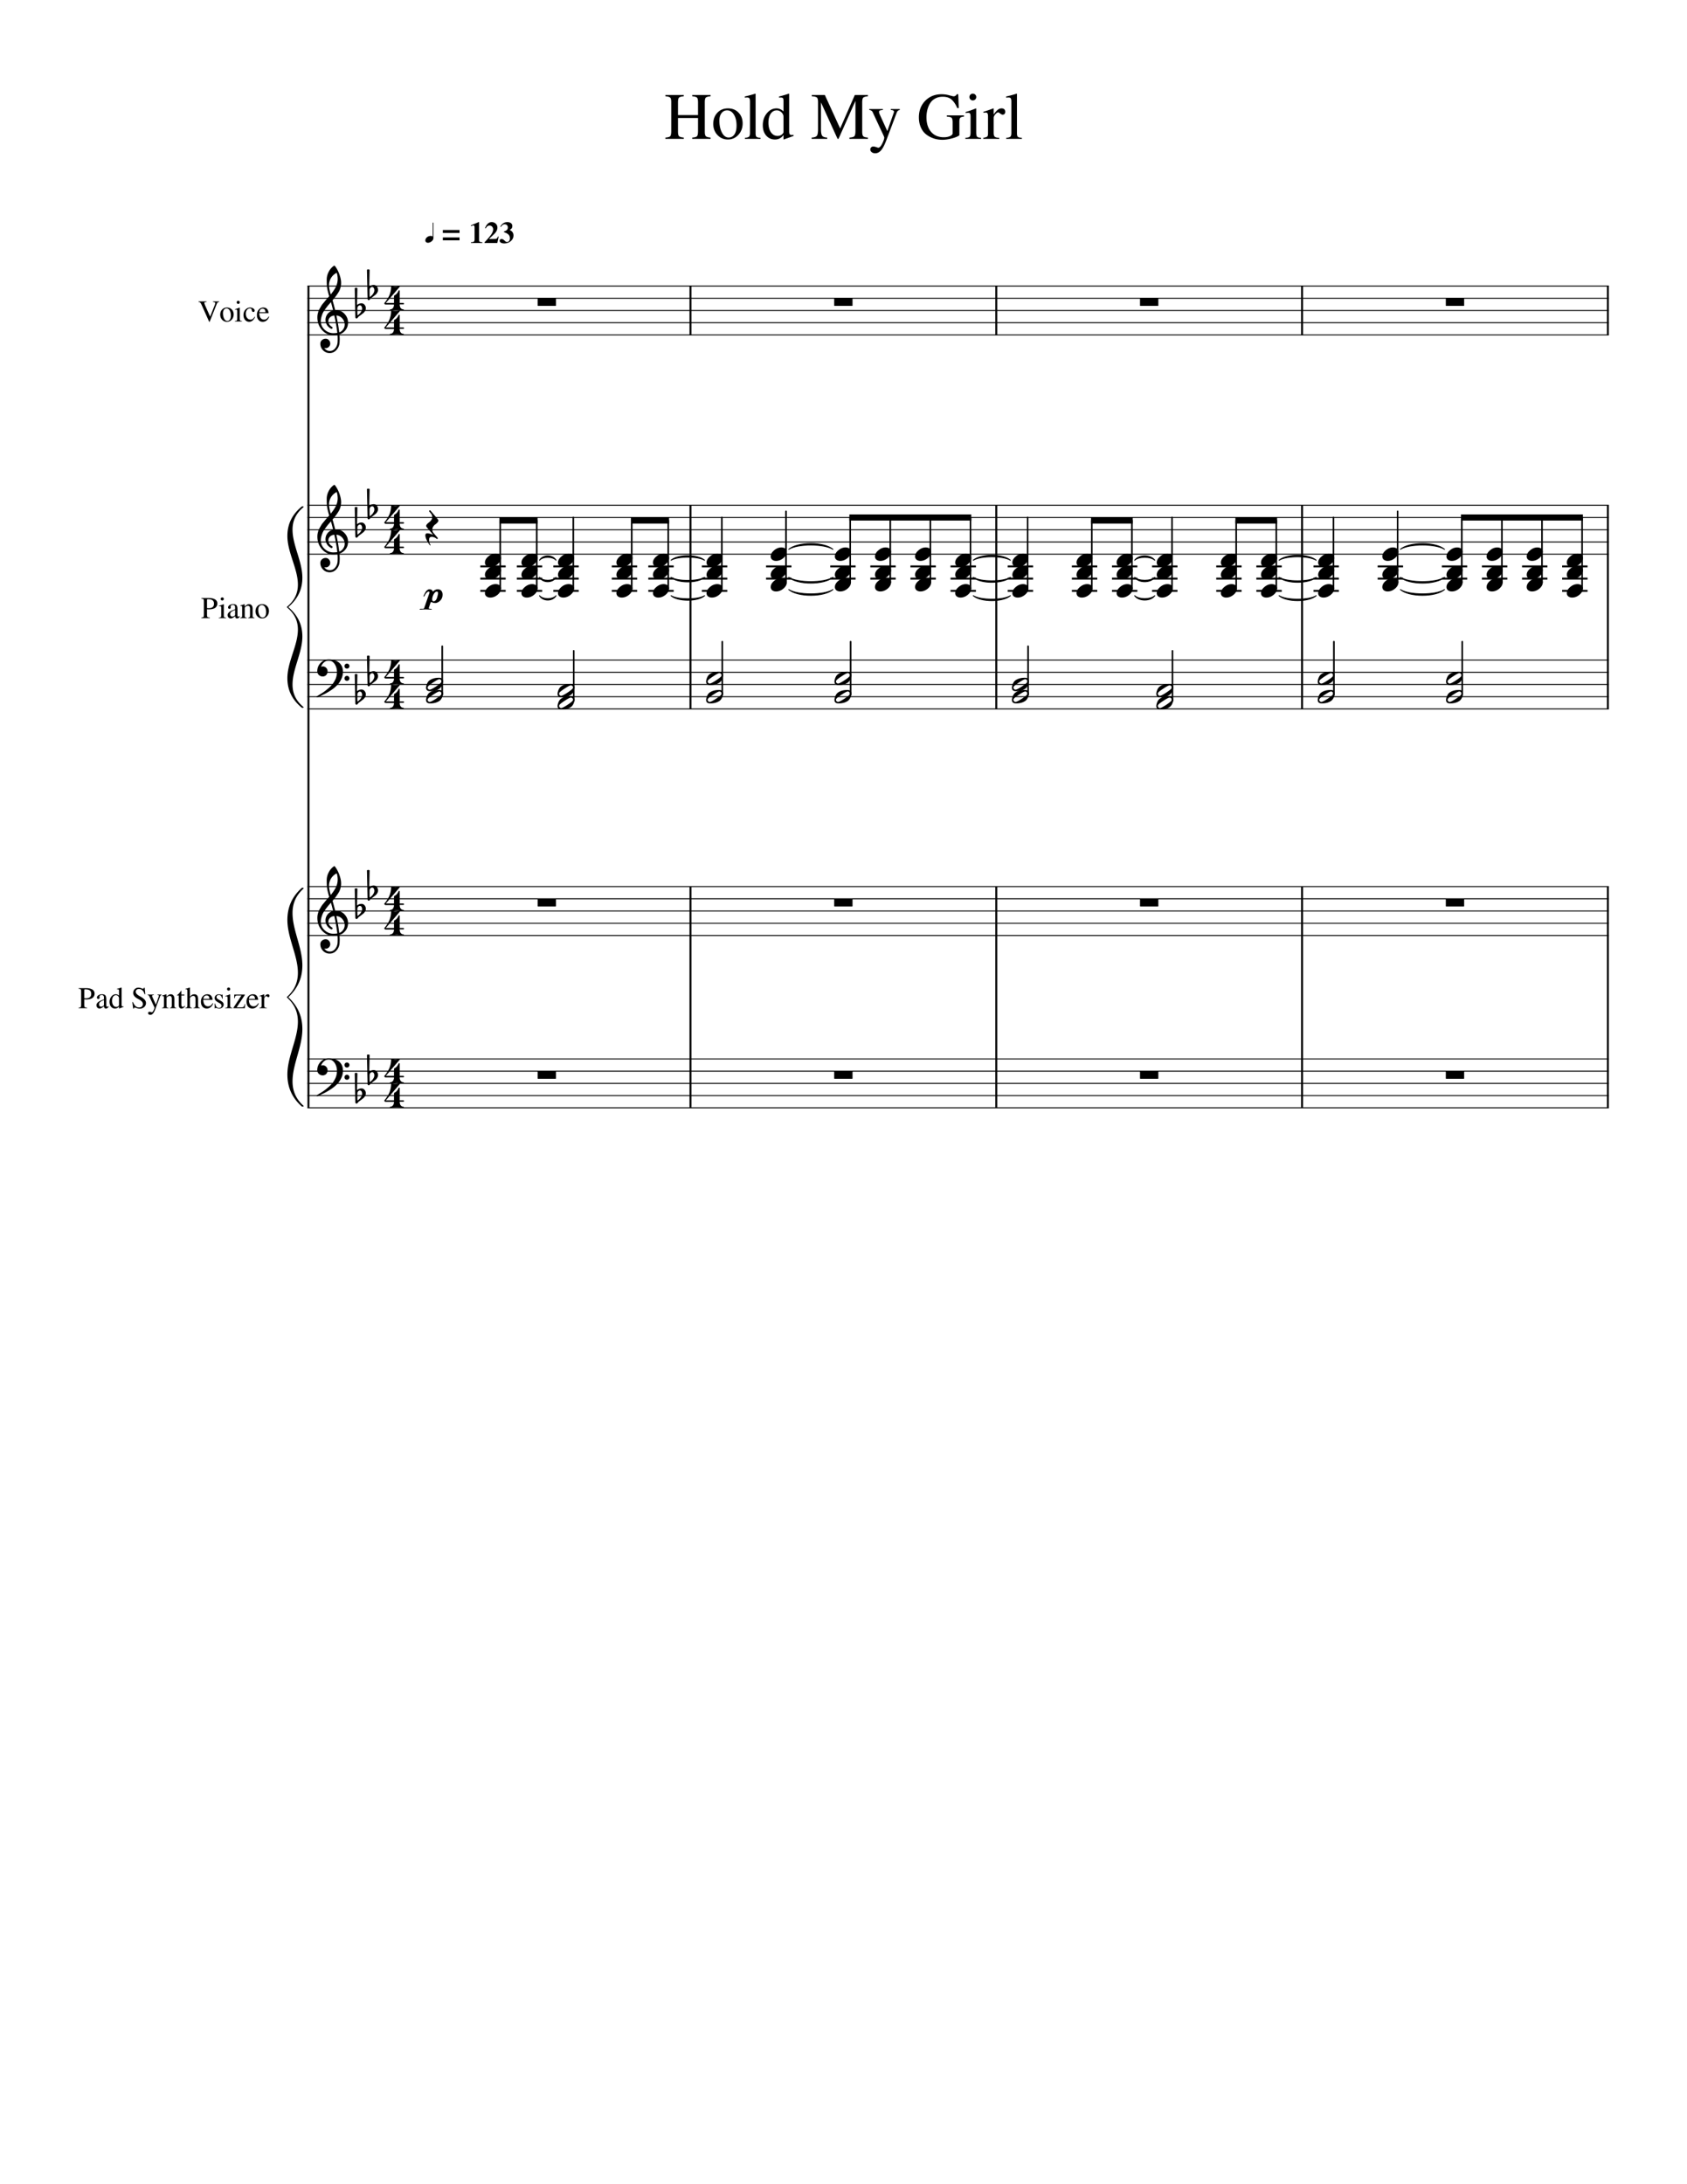 <svg width="612" height="792" xmlns="http://www.w3.org/2000/svg" xmlns:_xmlns="xmlns" _xmlns:xlink="http://www.w3.org/1999/xlink" version="1.2" baseProfile="tiny" style="background-color:#fff"><path class="StaffLines" fill="none" stroke="#000" stroke-width=".35" stroke-linejoin="bevel" d="M111.543 103.714h472.111M111.543 108.147h472.111M111.543 112.581h472.111M111.543 117.014h472.111M111.543 121.448h472.111M111.543 183.209h472.111M111.543 187.643h472.111M111.543 192.076h472.111M111.543 196.509h472.111M111.543 200.943h472.111M111.543 239.324h472.111M111.543 243.758h472.111M111.543 248.191h472.111M111.543 252.625h472.111M111.543 257.058h472.111M111.543 321.477h472.111M111.543 325.91h472.111M111.543 330.343h472.111M111.543 334.777h472.111M111.543 339.21h472.111M111.543 383.968h472.111M111.543 388.401h472.111M111.543 392.835h472.111M111.543 397.268h472.111M111.543 401.702h472.111"/><path class="Text" d="M245.956 41.737h7.265v-4.656c0-.865-.119-1.422-.359-1.672s-.823-.417-1.75-.5v-.453h6.672v.453c-.927.083-1.51.25-1.75.5s-.359.807-.359 1.672v10.656c0 .844.127 1.393.382 1.648.256.256.831.425 1.727.508v.453h-6.672v-.453c.927-.062 1.51-.231 1.75-.508.24-.276.359-.913.359-1.913v-4.688h-7.265v4.953c0 .844.127 1.393.383 1.648.255.256.83.425 1.726.508v.453h-6.672v-.453c.927-.062 1.511-.231 1.75-.508.24-.276.36-.913.36-1.913V37.08c0-.865-.12-1.422-.36-1.672-.239-.25-.823-.417-1.75-.5v-.453h6.672v.453c-.927.083-1.51.25-1.75.5-.239.25-.359.807-.359 1.672v4.656m18.14-2.437c1.553 0 2.826.513 3.821 1.539.995 1.026 1.492 2.325 1.492 3.898 0 1.656-.518 3.044-1.555 4.164-1.036 1.12-2.304 1.68-3.804 1.68s-2.758-.54-3.774-1.617c-1.015-1.078-1.523-2.425-1.523-4.04 0-1.645.497-2.994 1.492-4.046s2.279-1.578 3.851-1.578m-3.125 4.453c0 1.698.31 3.14.93 4.328.62 1.187 1.43 1.781 2.43 1.781.896 0 1.599-.38 2.109-1.14.511-.761.766-1.813.766-3.157 0-1.635-.318-2.968-.953-4-.636-1.031-1.459-1.547-2.469-1.547-.844 0-1.523.341-2.039 1.024-.516.682-.774 1.586-.774 2.71m9.204-8.359v-.39c1.593-.375 2.875-.724 3.843-1.047l.094.047V48.33c0 .656.109 1.083.328 1.281.219.198.709.323 1.469.375v.36h-5.688v-.36c.761-.062 1.261-.206 1.5-.43.24-.224.36-.659.36-1.304V36.815c0-.562-.073-.948-.219-1.156-.146-.208-.411-.313-.797-.313-.323 0-.62.016-.89.047m14.156 15.188l-.094-.063V48.94c-.771 1.094-1.797 1.64-3.078 1.64-1.323 0-2.393-.476-3.211-1.429-.818-.953-1.227-2.195-1.227-3.726 0-1.698.487-3.144 1.461-4.336.974-1.193 2.149-1.79 3.524-1.79.875 0 1.719.36 2.531 1.079v-3.782c0-.5-.07-.83-.211-.992-.14-.161-.435-.242-.883-.242-.229 0-.406.01-.531.031v-.39c1.458-.375 2.641-.724 3.547-1.047l.125.047v13.562c0 .563.068.933.203 1.11.135.177.417.265.844.265.083 0 .271-.01.562-.031v.375l-3.562 1.297m-2.235-1.297c.615 0 1.125-.17 1.532-.508.406-.338.609-.643.609-.914v-5.469c0-.625-.247-1.177-.742-1.656-.495-.48-1.065-.719-1.711-.719-.917 0-1.648.407-2.195 1.22-.547.812-.821 1.89-.821 3.233 0 1.459.305 2.626.914 3.5.61.876 1.414 1.313 2.414 1.313m28.235-12.688l-6.141 13.75h-.344l-6.015-13.203v9.672c0 1.219.143 2.024.43 2.414.286.39.893.612 1.82.664v.453h-5.641v-.453c.99-.062 1.625-.284 1.906-.664.282-.38.422-1.185.422-2.414v-9.734c0-.886-.132-1.453-.398-1.703s-.893-.407-1.883-.469v-.453h4.75l5.547 12.125 5.312-12.125h4.766v.453c-.896.083-1.466.253-1.711.508-.245.255-.367.81-.367 1.664v10.656c0 .844.128 1.398.383 1.664s.82.43 1.695.492v.453h-6.719v-.453c.948-.062 1.55-.234 1.805-.515.255-.282.383-.917.383-1.907V36.597m8.297 16.968c.448 0 .919-.497 1.414-1.492.495-.995.742-1.721.742-2.18 0-.208-.349-1.015-1.047-2.422l-3.172-6.828c-.187-.416-.594-.672-1.219-.765v-.328h4.938v.359c-.51.01-.87.065-1.078.164-.209.099-.313.258-.313.477 0 .24.078.547.235.922l2.765 6.062 2.328-6.625a1.03 1.03 0 00.094-.406c0-.396-.385-.594-1.156-.594v-.36h3.25v.36c-.292.031-.521.122-.688.273-.166.151-.322.42-.468.805l-3.688 9.797c-.646 1.73-1.284 2.96-1.914 3.695-.63.735-1.346 1.102-2.148 1.102-.511 0-.935-.133-1.274-.399-.338-.265-.508-.596-.508-.992 0-.291.105-.541.313-.75a.988.988 0 01.719-.312c.354 0 .731.073 1.133.218.401.146.648.22.742.22m23.359-18.485c-.906 0-1.711.164-2.414.492-.703.328-1.271.747-1.703 1.258a6.372 6.372 0 00-1.055 1.797 9.695 9.695 0 00-.562 1.984c-.104.636-.157 1.27-.157 1.906 0 2.24.563 4.008 1.688 5.305 1.125 1.297 2.661 1.945 4.609 1.945.865 0 1.612-.14 2.243-.422.63-.28.945-.614.945-1v-3.921c0-.896-.123-1.461-.367-1.696-.245-.234-.826-.383-1.743-.445v-.438h6.235v.438c-.698.063-1.151.21-1.36.445-.208.235-.312.706-.312 1.414v4.907c-.49.406-1.375.78-2.656 1.125-1.282.343-2.443.515-3.485.515-.718 0-1.437-.073-2.156-.218-.719-.146-1.471-.412-2.258-.797a7.88 7.88 0 01-2.07-1.453c-.594-.584-1.086-1.363-1.477-2.337-.39-.973-.586-2.085-.586-3.335 0-2.438.774-4.443 2.321-6.016 1.547-1.573 3.518-2.36 5.914-2.36.937 0 1.859.126 2.765.376.907.25 1.433.375 1.579.375.281 0 .526-.073.734-.22.208-.145.354-.322.437-.53h.532l.187 5.015h-.547c-.521-1.25-1.174-2.247-1.961-2.992-.786-.745-1.893-1.117-3.32-1.117m9.313 5.828a6.07 6.07 0 00-1 .078v-.36a35.934 35.934 0 003.734-1.327l.109.078v8.515c0 .865.099 1.414.297 1.649.198.234.688.383 1.469.445v.36h-5.703v-.36c.823-.052 1.344-.198 1.562-.437.219-.24.328-.792.328-1.657v-5.562c0-.531-.059-.901-.179-1.11-.12-.208-.326-.312-.617-.312m1.593-6.953c.354 0 .654.12.899.36.245.239.367.525.367.859 0 .354-.122.648-.367.882a1.252 1.252 0 01-.899.352c-.333 0-.617-.122-.851-.367a1.21 1.21 0 01-.352-.867c0-.334.12-.62.36-.86.239-.24.52-.36.843-.36m10.844 7.626c-.24 0-.536-.138-.891-.414-.354-.276-.583-.414-.687-.414-.323 0-.685.231-1.086.695-.401.464-.602.888-.602 1.273v5.454c0 .687.136 1.153.407 1.398.271.245.817.383 1.64.414v.36h-5.797v-.36c.771-.146 1.248-.307 1.43-.484.182-.177.274-.573.274-1.188v-6.047c0-.53-.06-.906-.18-1.125-.12-.218-.331-.328-.633-.328-.25 0-.531.032-.844.094v-.375a50.543 50.543 0 003.578-1.234l.125.047v2.156c.594-.823 1.099-1.396 1.516-1.719.417-.323.87-.484 1.359-.484.417 0 .743.109.977.328.234.218.352.52.352.906 0 .333-.084.591-.25.773-.167.183-.396.274-.688.274m1.25-6.188v-.39c1.594-.375 2.875-.724 3.844-1.047l.094.047V48.33c0 .656.109 1.083.328 1.281.218.198.708.323 1.468.375v.36h-5.687v-.36c.76-.062 1.26-.206 1.5-.43s.359-.659.359-1.304V36.815c0-.562-.073-.948-.218-1.156-.146-.208-.412-.313-.797-.313-.323 0-.62.016-.891.047"/><path class="InstrumentName" d="M34.315 360.308c0 .187-.023.367-.07.539a1.976 1.976 0 01-.266.555c-.13.197-.302.367-.515.507-.214.141-.503.258-.867.352a5.169 5.169 0 01-1.282.141c-.219 0-.469-.011-.75-.032v2.016c0 .406.063.669.188.789s.406.19.843.211v.203h-3.078v-.203c.417-.042.675-.122.774-.242.099-.12.148-.409.148-.867v-4.766c0-.396-.052-.651-.156-.766-.104-.114-.36-.192-.766-.234v-.203h2.907c.333 0 .653.031.96.094.308.062.613.164.915.304.302.141.547.347.734.617.188.271.281.599.281.985m-3.75-1.203v2.843c.25.021.458.032.625.032 1.271 0 1.906-.537 1.906-1.61 0-.562-.174-.976-.523-1.242-.349-.266-.898-.398-1.648-.398-.146 0-.243.023-.29.07-.046.047-.07.148-.07.305m4.438 5.39c0-.125.015-.244.047-.359a.958.958 0 01.156-.32c.073-.099.14-.188.203-.266.063-.078.159-.159.289-.242l.328-.211c.089-.057.221-.125.399-.203.177-.078.312-.136.406-.172.094-.037.24-.096.437-.18.198-.083.344-.14.438-.172v-.672c0-.604-.276-.906-.828-.906a.955.955 0 00-.555.156c-.151.105-.227.235-.227.391 0 .052.008.13.024.234.016.105.023.172.023.204 0 .125-.05.231-.148.32a.513.513 0 01-.352.133.475.475 0 01-.336-.141.439.439 0 01-.148-.328c0-.344.18-.635.539-.875.36-.24.8-.359 1.32-.359.594 0 1 .143 1.22.429.218.287.327.727.327 1.321v2.14c0 .24.024.404.07.492.047.089.133.133.258.133.157 0 .318-.068.485-.203v.297c-.188.219-.352.367-.492.445a.998.998 0 01-.493.117c-.218 0-.377-.065-.476-.195-.1-.13-.164-.341-.196-.633-.624.552-1.156.828-1.593.828-.334 0-.605-.112-.813-.336-.208-.223-.312-.513-.312-.867m2.703-.281v-1.578c-.656.24-1.115.471-1.375.695-.26.224-.39.498-.39.821 0 .302.072.526.218.671.146.146.302.219.469.219.25 0 .515-.083.797-.25a.608.608 0 00.226-.219c.037-.072.055-.192.055-.359m5.515 1.484l-.046-.031v-.719c-.355.5-.828.75-1.422.75-.605 0-1.091-.218-1.461-.656-.37-.437-.555-1.01-.555-1.719 0-.77.221-1.429.664-1.976.443-.547.982-.82 1.617-.82.396 0 .782.166 1.157.5v-1.735c0-.229-.034-.38-.102-.453-.068-.073-.2-.109-.398-.109h-.25v-.172a19.805 19.805 0 001.625-.485l.062.032v6.218c0 .25.031.417.094.5.062.084.192.125.39.125.032 0 .115-.005.25-.015v.172l-1.624.593m-1.032-.593c.282 0 .516-.078.703-.235.188-.156.282-.297.282-.422v-2.5c0-.291-.115-.546-.344-.765a1.1 1.1 0 00-.781-.328c-.417 0-.753.185-1.008.554-.255.37-.383.868-.383 1.493 0 .666.14 1.2.422 1.601.281.401.65.602 1.11.602m9.64-1.032c0-.343-.123-.648-.367-.914a3.405 3.405 0 00-.883-.679 29.718 29.718 0 01-1.024-.586 3.071 3.071 0 01-.867-.774 1.745 1.745 0 01-.36-1.093c0-.563.188-1.021.563-1.375a1.867 1.867 0 011.328-.532c.313 0 .649.068 1.008.203.36.136.576.204.649.204.187 0 .307-.136.36-.407h.233l.235 2.375h-.266c-.177-.646-.45-1.122-.82-1.429-.37-.308-.773-.461-1.211-.461-.344 0-.622.093-.836.281a.93.93 0 00-.32.734c0 .292.125.571.375.836.25.266.666.555 1.25.867.729.396 1.258.782 1.586 1.157.328.375.492.786.492 1.234a1.86 1.86 0 01-.656 1.445c-.438.391-.974.586-1.61.586-.364 0-.734-.067-1.11-.203-.374-.135-.608-.203-.702-.203-.073 0-.14.037-.203.109a.418.418 0 00-.094.282h-.25l-.328-2.36h.25c.27.667.586 1.157.945 1.469.36.313.784.469 1.273.469.407 0 .735-.115.985-.344.25-.229.375-.526.375-.891m3.219 2.985c.208 0 .424-.227.648-.68.224-.453.336-.784.336-.992 0-.104-.161-.474-.484-1.109l-1.453-3.125c-.084-.198-.266-.318-.547-.36v-.156h2.265v.172c-.24 0-.406.023-.5.07a.237.237 0 00-.14.227c0 .104.036.239.109.406l1.266 2.797 1.062-3.047a.419.419 0 00.047-.188c0-.177-.177-.265-.531-.265v-.172h1.484v.172a.475.475 0 00-.312.125 1.202 1.202 0 00-.22.359l-1.687 4.5c-.291.792-.583 1.354-.875 1.688-.291.333-.62.5-.984.5-.24 0-.435-.06-.586-.18a.548.548 0 01-.227-.445c0-.136.047-.25.141-.344a.449.449 0 01.328-.141c.167 0 .341.032.524.094.182.063.294.094.336.094m3.718-5.86v-.187a30.287 30.287 0 001.532-.484l.078.015v.86c.375-.344.669-.576.883-.696.213-.12.445-.179.695-.179.406 0 .726.143.96.429.235.287.352.69.352 1.211v2.531c0 .271.045.454.133.547.089.094.268.151.54.172v.172h-2.298v-.172c.282-.021.466-.094.555-.219.089-.125.133-.359.133-.703v-2.297c0-.718-.266-1.078-.797-1.078a1.05 1.05 0 00-.5.125c-.156.084-.365.25-.625.5v3.11c0 .198.052.336.156.414.104.078.292.127.563.148v.172h-2.344v-.172c.281-.021.466-.083.555-.187.088-.104.133-.318.133-.641v-2.734c0-.271-.03-.456-.087-.555-.057-.099-.163-.148-.32-.148a.708.708 0 00-.297.046m8.125-.562v.328h-1.109v3.156c0 .344.044.594.133.75.088.157.237.235.445.235.219 0 .438-.131.656-.391l.141.125c-.354.573-.797.859-1.328.859-.656 0-.984-.468-.984-1.406v-3.328h-.579c-.03-.021-.046-.042-.046-.062 0-.042.01-.073.03-.094a.652.652 0 01.126-.086 2.52 2.52 0 00.226-.156c.089-.068.211-.193.368-.375.156-.183.328-.404.515-.664.115-.167.188-.271.219-.313.052 0 .078.047.078.141v1.281h1.11m2 1.172v2.656c0 .385.044.633.132.742.089.11.294.18.617.211v.172h-2.39v-.172c.312-.041.507-.114.586-.219.078-.104.117-.349.117-.734v-5.172c0-.239-.031-.396-.094-.469-.062-.072-.198-.109-.406-.109-.052 0-.115.005-.188.016v-.172c.521-.136 1.042-.297 1.563-.485l.062.032v3.343c.25-.322.5-.557.75-.703.25-.146.537-.218.86-.218.906 0 1.36.583 1.36 1.75v2.187c0 .385.033.628.1.727.068.099.253.174.555.226v.172h-2.343v-.172c.323-.021.528-.091.617-.211.088-.12.133-.367.133-.742v-2.172c0-.781-.271-1.172-.813-1.172-.219 0-.42.055-.602.164-.182.11-.388.284-.617.524m4.86.734c.01.459.07.849.18 1.172.109.323.252.568.43.734.176.167.353.284.53.352.177.068.365.102.563.102a1.6 1.6 0 00.922-.266c.26-.177.52-.469.781-.875l.188.078c-.23.604-.547 1.065-.954 1.383-.406.318-.87.476-1.39.476-.625 0-1.133-.224-1.524-.671-.39-.448-.586-1.047-.586-1.797 0-.813.224-1.466.672-1.961a2.18 2.18 0 011.688-.742c.552 0 .984.166 1.297.5.312.333.505.838.578 1.515h-3.375m.015-.328h2.25c-.073-.479-.187-.81-.343-.992-.157-.182-.401-.274-.735-.274-.666 0-1.057.422-1.172 1.266m6.672-1.469l.172-.109h.125l.047 1.5h-.172c-.125-.49-.279-.839-.46-1.047-.183-.208-.43-.312-.743-.312-.25 0-.456.07-.617.21a.685.685 0 00-.242.54c0 .312.161.562.484.75l1.188.703c.322.198.557.398.703.601.145.203.218.44.218.711 0 .386-.153.716-.46.992a1.592 1.592 0 01-1.102.414c-.177 0-.42-.033-.727-.101s-.497-.102-.57-.102a.265.265 0 00-.25.141h-.156v-1.719h.187c.115.511.25.875.407 1.094.239.302.567.453.984.453.281 0 .502-.073.664-.219a.741.741 0 00.242-.578c0-.333-.187-.609-.562-.828l-.641-.359c-.469-.271-.8-.526-.992-.766a1.285 1.285 0 01-.29-.828c0-.396.141-.719.423-.969.28-.25.635-.375 1.062-.375.25 0 .48.034.688.102.208.067.338.101.39.101m1.766.516c-.167 0-.323.01-.469.031v-.156a15.22 15.22 0 001.719-.609l.047.031v3.906c0 .396.044.648.132.758.09.109.316.174.68.195v.172H81.69v-.172c.386-.021.628-.086.727-.195.099-.11.148-.362.148-.758v-2.547c0-.239-.028-.409-.086-.508-.057-.099-.148-.148-.273-.148m.719-3.188a.563.563 0 110 1.125.522.522 0 01-.383-.164.541.541 0 01-.164-.398c0-.156.054-.289.164-.399a.526.526 0 01.383-.164m4.453 7.188c.281 0 .505-.018.672-.055a.672.672 0 00.398-.242 1.18 1.18 0 00.203-.352c.037-.109.08-.294.133-.554l.188.047-.157 1.484h-4.14v-.172l2.922-4.453H86.08c-.334 0-.558.063-.672.188-.115.125-.198.385-.25.781h-.203l.031-1.297h3.828v.172l-2.968 4.453h1.53m2.907-2.719c.01.459.07.849.18 1.172.109.323.252.568.43.734.176.167.353.284.53.352.178.068.365.102.563.102a1.6 1.6 0 00.922-.266c.26-.177.52-.469.781-.875l.188.078c-.23.604-.547 1.065-.953 1.383-.407.318-.87.476-1.391.476-.625 0-1.133-.224-1.524-.671-.39-.448-.585-1.047-.585-1.797 0-.813.224-1.466.672-1.961a2.18 2.18 0 011.687-.742c.552 0 .984.166 1.297.5.312.333.505.838.578 1.515h-3.375m.016-.328h2.25c-.073-.479-.188-.81-.344-.992-.156-.182-.401-.274-.734-.274-.667 0-1.058.422-1.172 1.266m7.047-.641c-.115 0-.253-.065-.415-.195-.161-.13-.268-.195-.32-.195-.146 0-.31.109-.492.328-.182.219-.273.417-.273.594v2.484c0 .323.062.539.187.648.125.11.375.17.75.18v.172h-2.656v-.172c.354-.062.573-.135.656-.219.083-.083.125-.265.125-.546v-2.766c0-.24-.029-.412-.086-.516-.057-.104-.154-.156-.289-.156-.115 0-.245.016-.39.047v-.172c.593-.177 1.14-.365 1.64-.562l.063.015v.985c.27-.375.502-.636.695-.782.192-.146.398-.218.617-.218.198 0 .349.049.453.148a.544.544 0 01.156.414c0 .156-.039.276-.117.359a.396.396 0 01-.304.125M78.847 218.852c0 .188-.024.368-.07.539a1.973 1.973 0 01-.267.555 1.78 1.78 0 01-.515.508c-.214.141-.503.258-.867.351a5.168 5.168 0 01-1.281.141c-.22 0-.47-.01-.75-.031v2.015c0 .407.062.67.187.79.125.119.406.19.844.21v.204H73.05v-.204c.416-.041.674-.122.773-.242.099-.119.149-.409.149-.867v-4.766c0-.395-.053-.651-.157-.765-.104-.115-.36-.193-.765-.235v-.203h2.906c.333 0 .653.032.96.094.308.063.613.164.915.305.302.14.547.346.734.617.188.271.282.599.282.984m-3.75-1.203v2.844c.25.021.458.031.625.031 1.27 0 1.906-.536 1.906-1.609 0-.563-.175-.977-.524-1.242-.349-.266-.898-.399-1.648-.399-.146 0-.242.024-.29.071-.046.046-.07.148-.07.304m4.797 2.156a3.29 3.29 0 00-.468.032v-.157c.52-.145 1.093-.348 1.718-.609l.047.031v3.907c0 .395.044.648.133.757.089.11.315.175.68.196v.172h-2.625v-.172c.385-.021.627-.086.726-.196.1-.109.149-.362.149-.757v-2.547c0-.24-.029-.409-.086-.508-.058-.099-.149-.149-.274-.149m.72-3.187a.563.563 0 110 1.125.526.526 0 01-.384-.164.542.542 0 01-.164-.399c0-.156.055-.289.164-.398a.526.526 0 01.383-.164m1.969 6.422c0-.125.016-.245.047-.36a.968.968 0 01.156-.32 8.2 8.2 0 01.203-.265 1.19 1.19 0 01.29-.243c.13-.083.239-.153.327-.211.089-.057.222-.125.399-.203.177-.078.312-.135.406-.172.094-.036.24-.096.438-.179.197-.084.343-.141.437-.172v-.672c0-.604-.276-.906-.828-.906a.955.955 0 00-.555.156c-.15.104-.226.234-.226.391 0 .052.007.13.023.234.016.104.024.172.024.203 0 .125-.05.232-.149.32a.508.508 0 01-.351.133.479.479 0 01-.337-.14.441.441 0 01-.148-.329c0-.343.18-.635.54-.875.358-.239.799-.359 1.32-.359.593 0 1 .143 1.218.43.219.286.328.726.328 1.32v2.141c0 .239.024.403.07.492.047.088.134.133.259.133.156 0 .317-.068.484-.203v.296c-.188.219-.352.368-.492.446a.998.998 0 01-.492.117c-.22 0-.378-.065-.477-.195-.1-.131-.164-.341-.195-.633-.625.552-1.157.828-1.594.828-.334 0-.604-.112-.813-.336-.208-.224-.312-.513-.312-.867m2.703-.281v-1.579c-.656.24-1.115.472-1.375.696-.26.224-.39.497-.39.82 0 .302.072.526.218.672.146.146.302.219.469.219.25 0 .516-.084.797-.25a.61.61 0 00.226-.219c.037-.073.055-.193.055-.359m1.86-3.016v-.188a29.302 29.302 0 001.53-.484l.079.016v.859c.375-.344.669-.575.882-.695.214-.12.446-.18.696-.18.406 0 .726.143.96.43.235.286.352.69.352 1.211v2.531c0 .271.045.453.133.547.089.094.268.151.54.172v.172h-2.298v-.172c.282-.021.466-.094.555-.219.089-.125.133-.359.133-.703v-2.297c0-.719-.266-1.078-.797-1.078a1.05 1.05 0 00-.5.125c-.156.083-.365.25-.625.5v3.109c0 .198.052.336.156.414.104.078.292.128.563.149v.172h-2.344v-.172c.281-.021.466-.084.555-.188.088-.104.133-.317.133-.64v-2.735c0-.271-.03-.455-.087-.554-.057-.099-.163-.149-.32-.149a.705.705 0 00-.297.047m7.985-.672c.708 0 1.291.234 1.75.703.458.469.687 1.063.687 1.781 0 .761-.237 1.399-.71 1.915-.475.515-1.055.773-1.743.773a2.27 2.27 0 01-1.727-.742c-.463-.495-.695-1.112-.695-1.852 0-.76.227-1.38.68-1.859.453-.479 1.039-.719 1.758-.719m-1.438 2.047c0 .771.143 1.43.43 1.977.286.546.659.82 1.117.82.417 0 .74-.175.969-.524.229-.349.344-.83.344-1.445 0-.75-.146-1.362-.438-1.836-.292-.474-.667-.711-1.125-.711-.385 0-.698.156-.937.469-.24.312-.36.729-.36 1.25M79.518 109.3v.203c-.28.02-.476.088-.586.203-.109.114-.252.39-.43.828l-2.452 6.172h-.157l-2.703-6.047c-.218-.479-.398-.787-.539-.922-.14-.135-.351-.214-.633-.234v-.203h2.922v.203l-.312.031c-.334.021-.5.13-.5.328 0 .156.145.568.437 1.234l1.672 3.719 1.61-4.047c.145-.354.218-.62.218-.797 0-.156-.06-.268-.18-.336-.12-.067-.33-.112-.632-.132v-.203h2.265m2.813 2.218c.708 0 1.291.235 1.75.703.458.469.687 1.063.687 1.782 0 .76-.237 1.398-.71 1.914-.475.515-1.055.773-1.743.773a2.27 2.27 0 01-1.726-.742c-.464-.495-.696-1.112-.696-1.852 0-.76.227-1.38.68-1.859.453-.479 1.04-.719 1.758-.719m-1.438 2.047c0 .771.144 1.43.43 1.977.287.547.659.82 1.117.82.417 0 .74-.174.969-.523.23-.349.344-.831.344-1.446 0-.75-.146-1.362-.438-1.836-.291-.474-.666-.711-1.125-.711-.385 0-.698.157-.937.469-.24.313-.36.729-.36 1.25m4.797-1.312c-.166 0-.323.01-.468.031v-.156c.52-.146 1.093-.349 1.718-.61l.047.032v3.906c0 .396.044.648.133.758.088.109.315.174.68.195v.172h-2.625v-.172c.385-.021.627-.086.726-.195.1-.11.149-.362.149-.758v-2.547c0-.24-.03-.409-.086-.508-.058-.099-.149-.148-.274-.148m.719-3.188a.563.563 0 110 1.125.526.526 0 01-.383-.164.542.542 0 01-.164-.398c0-.157.055-.289.164-.399a.526.526 0 01.383-.164m1.922 5.172c0-.812.24-1.469.719-1.969s1.041-.75 1.687-.75c.448 0 .836.112 1.164.336.328.224.492.492.492.805 0 .125-.05.234-.148.328a.513.513 0 01-.367.141c-.24 0-.406-.167-.5-.5l-.063-.25c-.052-.209-.122-.349-.21-.422-.09-.073-.233-.11-.43-.11-.448 0-.808.177-1.078.532-.271.354-.407.812-.407 1.375 0 .625.157 1.138.469 1.539.313.401.719.601 1.219.601.312 0 .578-.078.797-.234.218-.156.458-.422.718-.797l.157.094a19.62 19.62 0 01-.188.367 3.647 3.647 0 01-.289.43c-.14.187-.281.341-.422.461-.14.119-.323.229-.547.328-.224.099-.45.148-.68.148-.614 0-1.117-.229-1.507-.687-.39-.459-.586-1.047-.586-1.766m5.734-.703c.01.458.07.849.18 1.172.11.323.252.567.43.734.177.167.354.284.53.352.178.067.365.101.563.101a1.6 1.6 0 00.922-.265c.26-.177.521-.469.782-.875l.187.078c-.23.604-.547 1.065-.953 1.383a2.2 2.2 0 01-1.39.476c-.626 0-1.134-.224-1.524-.672-.39-.448-.586-1.047-.586-1.797 0-.812.224-1.466.672-1.961a2.182 2.182 0 011.687-.742c.552 0 .985.167 1.297.5.313.334.505.839.578 1.516h-3.375m.016-.328h2.25c-.073-.479-.188-.81-.344-.992-.156-.183-.401-.274-.734-.274-.667 0-1.058.422-1.172 1.266"/><path class="SlurSegment" stroke="#000" stroke-width=".31" stroke-linecap="round" stroke-linejoin="round" fill-rule="evenodd" d="M508.01 199.192c3.208-2.793 12.832-2.793 16.04 0-3.208-2.084-12.832-2.084-16.04 0M508.01 209.344c3.208 2.083 12.832 2.083 16.04 0-3.208 2.793-12.832 2.793-16.04 0M508.01 213.777c3.208 2.084 12.832 2.084 16.04 0-3.208 2.793-12.832 2.793-16.04 0M463.994 203.16c2.7-2.407 10.8-2.407 13.5 0-2.7-1.698-10.8-1.698-13.5 0M463.994 209.344c2.7 1.697 10.8 1.697 13.5 0-2.7 2.407-10.8 2.407-13.5 0M463.994 215.994c2.7 1.697 10.8 1.697 13.5 0-2.7 2.407-10.8 2.407-13.5 0M411.619 203.16c1.462-2.129 5.849-2.129 7.311 0-1.462-1.419-5.849-1.419-7.311 0M411.619 209.344c1.462 1.419 5.849 1.419 7.311 0-1.462 2.128-5.849 2.128-7.311 0M411.619 215.994c1.462 1.419 5.849 1.419 7.311 0-1.462 2.128-5.849 2.128-7.311 0M353.055 203.16c2.7-2.407 10.8-2.407 13.5 0-2.7-1.698-10.8-1.698-13.5 0M353.055 209.344c2.7 1.697 10.8 1.697 13.5 0-2.7 2.407-10.8 2.407-13.5 0M353.055 215.994c2.7 1.697 10.8 1.697 13.5 0-2.7 2.407-10.8 2.407-13.5 0M286.131 199.192c3.208-2.793 12.832-2.793 16.04 0-3.208-2.084-12.832-2.084-16.04 0M286.131 209.344c3.208 2.083 12.832 2.083 16.04 0-3.208 2.793-12.832 2.793-16.04 0M286.131 213.777c3.208 2.084 12.832 2.084 16.04 0-3.208 2.793-12.832 2.793-16.04 0M243.414 203.16c2.44-2.21 9.762-2.21 12.202 0-2.44-1.501-9.762-1.501-12.202 0M243.414 209.344c2.44 1.5 9.762 1.5 12.202 0-2.44 2.209-9.762 2.209-12.202 0M243.414 215.994c2.44 1.5 9.762 1.5 12.202 0-2.44 2.209-9.762 2.209-12.202 0M195.711 203.16c1.202-2.129 4.81-2.129 6.013 0-1.203-1.419-4.811-1.419-6.013 0M195.711 209.344c1.202 1.419 4.81 1.419 6.013 0-1.203 2.128-4.811 2.128-6.013 0M195.711 215.994c1.202 1.419 4.81 1.419 6.013 0-1.203 2.128-4.811 2.128-6.013 0"/><path class="BarLine" stroke="#000" stroke-width=".71" stroke-linejoin="bevel" d="M111.898 103.714v297.988M583.299 321.477v80.225M583.299 183.209v73.849M583.299 103.714v17.734M472.36 321.477v80.225M472.36 183.209v73.849M472.36 103.714v17.734M361.421 321.477v80.225M361.421 183.209v73.849M361.421 103.714v17.734M250.482 321.477v80.225M250.482 183.209v73.849M250.482 103.714v17.734"/><path class="LedgerLine" stroke="#000" stroke-width=".71" stroke-linecap="square" stroke-linejoin="bevel" d="M567.066 205.376h8.496M567.066 209.81h8.496M567.066 214.243h8.496M552.517 205.376h8.497M552.517 209.81h8.497M537.969 205.376h8.496M537.969 209.81h8.496M523.42 205.376h8.497M523.42 209.81h8.497M500.142 205.376h8.497M500.142 209.81h8.497M476.865 205.376h8.496M476.865 209.81h8.496M476.865 214.243h8.496M456.127 205.376h8.496M456.127 209.81h8.496M456.127 214.243h8.496M441.578 205.376h8.497M441.578 209.81h8.497M441.578 214.243h8.497M418.3 205.376h8.497M418.3 209.81h8.497M418.3 214.243h8.497M403.752 205.376h8.497M403.752 209.81h8.497M403.752 214.243h8.497M389.203 205.376h8.497M389.203 209.81h8.497M389.203 214.243h8.497M365.926 205.376h8.496M365.926 209.81h8.496M365.926 214.243h8.496M345.188 205.376h8.496M345.188 209.81h8.496M345.188 214.243h8.496M330.639 205.376h8.497M330.639 209.81h8.497M316.09 205.376h8.497M316.09 209.81h8.497M301.542 205.376h8.497M301.542 209.81h8.497M278.264 205.376h8.497M278.264 209.81h8.497M254.986 205.376h8.497M254.986 209.81h8.497M254.986 214.243h8.497M235.546 205.376h8.497M235.546 209.81h8.497M235.546 214.243h8.497M222.295 205.376h8.497M222.295 209.81h8.497M222.295 214.243h8.497M201.094 205.376h8.497M201.094 209.81h8.497M201.094 214.243h8.497M187.843 205.376h8.497M187.843 209.81h8.497M187.843 214.243h8.497M174.593 205.376h8.497M174.593 209.81h8.497M174.593 214.243h8.497"/><path class="Stem" stroke="#000" stroke-width=".58" stroke-linecap="round" stroke-linejoin="bevel" d="M573.944 213.41v-25.767M559.396 211.194v-23.551M544.847 211.194v-23.551M530.459 251.944v-19.27M530.299 211.194v-23.551M507.021 211.194v-25.768M483.903 251.944v-19.27M483.743 213.41v-25.767M463.005 213.41v-24.659M448.457 213.41v-24.659M425.339 254.16v-18.161M425.179 213.41v-25.767M410.63 213.41v-24.659M396.082 213.41v-24.659M372.964 251.944v-17.607M372.804 213.41v-25.767M352.066 213.41v-25.767M337.518 211.194v-23.551M322.969 211.194v-23.551M308.581 251.944v-19.27M308.421 211.194v-23.551M285.143 211.194v-25.768M262.025 251.944v-19.27M261.865 213.41v-25.767M242.425 213.41v-24.659M229.174 213.41v-24.659M208.133 254.16v-18.161M207.973 213.41v-25.767M194.722 213.41v-24.659M181.471 213.41v-24.659M160.43 251.944v-17.607"/><path class="Note" d="M572.29 200.722c.553 0 1.024.143 1.412.43.351.313.527.706.527 1.177 0 .794-.407 1.538-1.22 2.23-.83.693-1.722 1.04-2.673 1.04-.555 0-1.021-.144-1.4-.43a1.498 1.498 0 01-.54-1.178c0-.794.416-1.538 1.247-2.23.813-.693 1.695-1.04 2.646-1.04"/><path class="Note" d="M572.29 205.155c.553 0 1.024.143 1.412.43.351.313.527.706.527 1.177 0 .794-.407 1.538-1.22 2.23-.83.693-1.722 1.04-2.673 1.04-.555 0-1.021-.144-1.4-.43a1.498 1.498 0 01-.54-1.178c0-.794.416-1.538 1.247-2.23.813-.693 1.695-1.04 2.646-1.04M572.29 211.805c.553 0 1.024.143 1.412.43.351.313.527.706.527 1.177 0 .794-.407 1.538-1.22 2.23-.83.693-1.722 1.04-2.673 1.04-.555 0-1.021-.144-1.4-.43a1.498 1.498 0 01-.54-1.178c0-.794.416-1.538 1.247-2.23.813-.693 1.695-1.04 2.646-1.04M557.74 198.505c.554 0 1.025.143 1.413.43.351.313.527.706.527 1.177 0 .794-.407 1.538-1.22 2.23-.83.693-1.722 1.04-2.673 1.04-.555 0-1.021-.144-1.4-.43a1.498 1.498 0 01-.54-1.178c0-.794.416-1.538 1.247-2.23.813-.693 1.695-1.04 2.646-1.04M557.74 205.155c.554 0 1.025.143 1.413.43.351.313.527.706.527 1.177 0 .794-.407 1.538-1.22 2.23-.83.693-1.722 1.04-2.673 1.04-.555 0-1.021-.144-1.4-.43a1.498 1.498 0 01-.54-1.178c0-.794.416-1.538 1.247-2.23.813-.693 1.695-1.04 2.646-1.04"/><path class="Note" d="M557.74 209.588c.554 0 1.025.143 1.413.43.351.313.527.706.527 1.177 0 .794-.407 1.538-1.22 2.23-.83.693-1.722 1.04-2.673 1.04-.555 0-1.021-.144-1.4-.43a1.498 1.498 0 01-.54-1.178c0-.794.416-1.538 1.247-2.23.813-.693 1.695-1.04 2.646-1.04M543.192 198.505c.554 0 1.025.143 1.413.43.351.313.527.706.527 1.177 0 .794-.407 1.538-1.22 2.23-.83.693-1.722 1.04-2.673 1.04-.555 0-1.021-.144-1.4-.43a1.498 1.498 0 01-.54-1.178c0-.794.416-1.538 1.247-2.23.813-.693 1.695-1.04 2.646-1.04M543.192 205.155c.554 0 1.025.143 1.413.43.351.313.527.706.527 1.177 0 .794-.407 1.538-1.22 2.23-.83.693-1.722 1.04-2.673 1.04-.555 0-1.021-.144-1.4-.43a1.498 1.498 0 01-.54-1.178c0-.794.416-1.538 1.247-2.23.813-.693 1.695-1.04 2.646-1.04"/><path class="Note" d="M543.192 209.588c.554 0 1.025.143 1.413.43.351.313.527.706.527 1.177 0 .794-.407 1.538-1.22 2.23-.83.693-1.722 1.04-2.673 1.04-.555 0-1.021-.144-1.4-.43a1.498 1.498 0 01-.54-1.178c0-.794.416-1.538 1.247-2.23.813-.693 1.695-1.04 2.646-1.04M530.187 244.81a.66.66 0 00-.222-.499.75.75 0 00-.526-.221c-.342 0-1.04.346-2.092 1.039-1.09.702-1.755 1.205-1.995 1.51a.773.773 0 00-.194.499c0 .194.079.36.236.499.138.147.309.221.512.221.333 0 1.04-.346 2.12-1.039 1.062-.693 1.718-1.196 1.967-1.51a.738.738 0 00.194-.499m-.914-1.274c.988 0 1.482.425 1.482 1.274 0 .416-.12.9-.36 1.455-.24.545-.563.96-.97 1.247-.887.6-2 .9-3.339.9-.997 0-1.496-.425-1.496-1.274 0-.379.12-.86.36-1.441.231-.554.554-.975.97-1.26.896-.601 2.014-.901 3.353-.901M530.187 251.461a.66.66 0 00-.222-.499.75.75 0 00-.526-.221c-.342 0-1.04.346-2.092 1.039-1.09.702-1.755 1.205-1.995 1.51a.773.773 0 00-.194.499c0 .194.079.36.236.499.138.147.309.221.512.221.333 0 1.04-.346 2.12-1.039 1.062-.693 1.718-1.196 1.967-1.51a.738.738 0 00.194-.499m-.914-1.274c.988 0 1.482.425 1.482 1.274 0 .416-.12.9-.36 1.455-.24.545-.563.96-.97 1.247-.887.6-2 .9-3.339.9-.997 0-1.496-.425-1.496-1.274 0-.379.12-.86.36-1.441.231-.554.554-.975.97-1.26.896-.601 2.014-.901 3.353-.901M528.643 198.505c.554 0 1.025.143 1.413.43.351.313.527.706.527 1.177 0 .794-.407 1.538-1.22 2.23-.83.693-1.722 1.04-2.673 1.04-.555 0-1.021-.144-1.4-.43a1.498 1.498 0 01-.54-1.178c0-.794.416-1.538 1.247-2.23.813-.693 1.695-1.04 2.646-1.04M528.643 205.155c.554 0 1.025.143 1.413.43.351.313.527.706.527 1.177 0 .794-.407 1.538-1.22 2.23-.83.693-1.722 1.04-2.673 1.04-.555 0-1.021-.144-1.4-.43a1.498 1.498 0 01-.54-1.178c0-.794.416-1.538 1.247-2.23.813-.693 1.695-1.04 2.646-1.04"/><path class="Note" d="M528.643 209.588c.554 0 1.025.143 1.413.43.351.313.527.706.527 1.177 0 .794-.407 1.538-1.22 2.23-.83.693-1.722 1.04-2.673 1.04-.555 0-1.021-.144-1.4-.43a1.498 1.498 0 01-.54-1.178c0-.794.416-1.538 1.247-2.23.813-.693 1.695-1.04 2.646-1.04M505.365 198.505c.554 0 1.025.143 1.413.43.351.313.527.706.527 1.177 0 .794-.407 1.538-1.22 2.23-.83.693-1.722 1.04-2.673 1.04-.555 0-1.021-.144-1.4-.43a1.498 1.498 0 01-.54-1.178c0-.794.416-1.538 1.247-2.23.813-.693 1.695-1.04 2.646-1.04M505.365 205.155c.554 0 1.025.143 1.413.43.351.313.527.706.527 1.177 0 .794-.407 1.538-1.22 2.23-.83.693-1.722 1.04-2.673 1.04-.555 0-1.021-.144-1.4-.43a1.498 1.498 0 01-.54-1.178c0-.794.416-1.538 1.247-2.23.813-.693 1.695-1.04 2.646-1.04"/><path class="Note" d="M505.365 209.588c.554 0 1.025.143 1.413.43.351.313.527.706.527 1.177 0 .794-.407 1.538-1.22 2.23-.83.693-1.722 1.04-2.673 1.04-.555 0-1.021-.144-1.4-.43a1.498 1.498 0 01-.54-1.178c0-.794.416-1.538 1.247-2.23.813-.693 1.695-1.04 2.646-1.04M483.632 244.81a.66.66 0 00-.222-.499.75.75 0 00-.526-.221c-.342 0-1.04.346-2.092 1.039-1.09.702-1.755 1.205-1.995 1.51a.773.773 0 00-.194.499c0 .194.079.36.236.499.138.147.309.221.512.221.333 0 1.04-.346 2.12-1.039 1.062-.693 1.718-1.196 1.967-1.51a.738.738 0 00.194-.499m-.914-1.274c.988 0 1.482.425 1.482 1.274 0 .416-.12.9-.36 1.455-.24.545-.563.96-.97 1.247-.887.6-2 .9-3.339.9-.997 0-1.496-.425-1.496-1.274 0-.379.12-.86.36-1.441.231-.554.554-.975.97-1.26.896-.601 2.014-.901 3.353-.901M483.632 251.461a.66.66 0 00-.222-.499.75.75 0 00-.526-.221c-.342 0-1.04.346-2.092 1.039-1.09.702-1.755 1.205-1.995 1.51a.773.773 0 00-.194.499c0 .194.079.36.236.499.138.147.309.221.512.221.333 0 1.04-.346 2.12-1.039 1.062-.693 1.718-1.196 1.967-1.51a.738.738 0 00.194-.499m-.914-1.274c.988 0 1.482.425 1.482 1.274 0 .416-.12.9-.36 1.455-.24.545-.563.96-.97 1.247-.887.6-2 .9-3.339.9-.997 0-1.496-.425-1.496-1.274 0-.379.12-.86.36-1.441.231-.554.554-.975.97-1.26.896-.601 2.014-.901 3.353-.901M482.088 200.722c.554 0 1.025.143 1.413.43.351.313.527.706.527 1.177 0 .794-.407 1.538-1.22 2.23-.83.693-1.722 1.04-2.673 1.04-.555 0-1.021-.144-1.4-.43a1.498 1.498 0 01-.54-1.178c0-.794.416-1.538 1.247-2.23.813-.693 1.695-1.04 2.646-1.04"/><path class="Note" d="M482.088 205.155c.554 0 1.025.143 1.413.43.351.313.527.706.527 1.177 0 .794-.407 1.538-1.22 2.23-.83.693-1.722 1.04-2.673 1.04-.555 0-1.021-.144-1.4-.43a1.498 1.498 0 01-.54-1.178c0-.794.416-1.538 1.247-2.23.813-.693 1.695-1.04 2.646-1.04M482.088 211.805c.554 0 1.025.143 1.413.43.351.313.527.706.527 1.177 0 .794-.407 1.538-1.22 2.23-.83.693-1.722 1.04-2.673 1.04-.555 0-1.021-.144-1.4-.43a1.498 1.498 0 01-.54-1.178c0-.794.416-1.538 1.247-2.23.813-.693 1.695-1.04 2.646-1.04M461.35 200.722c.554 0 1.025.143 1.413.43.351.313.527.706.527 1.177 0 .794-.407 1.538-1.22 2.23-.83.693-1.722 1.04-2.673 1.04-.555 0-1.021-.144-1.4-.43a1.498 1.498 0 01-.54-1.178c0-.794.416-1.538 1.247-2.23.813-.693 1.695-1.04 2.646-1.04"/><path class="Note" d="M461.35 205.155c.554 0 1.025.143 1.413.43.351.313.527.706.527 1.177 0 .794-.407 1.538-1.22 2.23-.83.693-1.722 1.04-2.673 1.04-.555 0-1.021-.144-1.4-.43a1.498 1.498 0 01-.54-1.178c0-.794.416-1.538 1.247-2.23.813-.693 1.695-1.04 2.646-1.04M461.35 211.805c.554 0 1.025.143 1.413.43.351.313.527.706.527 1.177 0 .794-.407 1.538-1.22 2.23-.83.693-1.722 1.04-2.673 1.04-.555 0-1.021-.144-1.4-.43a1.498 1.498 0 01-.54-1.178c0-.794.416-1.538 1.247-2.23.813-.693 1.695-1.04 2.646-1.04M446.801 200.722c.554 0 1.025.143 1.413.43.351.313.527.706.527 1.177 0 .794-.407 1.538-1.22 2.23-.83.693-1.722 1.04-2.673 1.04-.555 0-1.021-.144-1.4-.43a1.498 1.498 0 01-.54-1.178c0-.794.416-1.538 1.247-2.23.813-.693 1.695-1.04 2.646-1.04"/><path class="Note" d="M446.801 205.155c.554 0 1.025.143 1.413.43.351.313.527.706.527 1.177 0 .794-.407 1.538-1.22 2.23-.83.693-1.722 1.04-2.673 1.04-.555 0-1.021-.144-1.4-.43a1.498 1.498 0 01-.54-1.178c0-.794.416-1.538 1.247-2.23.813-.693 1.695-1.04 2.646-1.04M446.801 211.805c.554 0 1.025.143 1.413.43.351.313.527.706.527 1.177 0 .794-.407 1.538-1.22 2.23-.83.693-1.722 1.04-2.673 1.04-.555 0-1.021-.144-1.4-.43a1.498 1.498 0 01-.54-1.178c0-.794.416-1.538 1.247-2.23.813-.693 1.695-1.04 2.646-1.04M425.067 249.244a.66.66 0 00-.222-.499.75.75 0 00-.526-.221c-.342 0-1.04.346-2.092 1.039-1.09.702-1.755 1.205-1.995 1.51a.773.773 0 00-.194.499c0 .194.079.36.236.499.138.147.309.221.512.221.333 0 1.04-.346 2.12-1.039 1.062-.693 1.718-1.196 1.967-1.51a.738.738 0 00.194-.499m-.914-1.274c.988 0 1.482.425 1.482 1.274 0 .416-.12.9-.36 1.455-.24.545-.563.96-.97 1.247-.887.6-2 .9-3.339.9-.997 0-1.496-.425-1.496-1.274 0-.379.12-.86.36-1.441.231-.554.554-.975.97-1.26.896-.601 2.014-.901 3.353-.901"/><path class="Note" d="M425.067 253.677a.66.66 0 00-.222-.499.75.75 0 00-.526-.221c-.342 0-1.04.346-2.092 1.039-1.09.702-1.755 1.205-1.995 1.51a.773.773 0 00-.194.499c0 .194.079.36.236.499.138.147.309.221.512.221.333 0 1.04-.346 2.12-1.039 1.062-.693 1.718-1.196 1.967-1.51a.738.738 0 00.194-.499m-.914-1.274c.988 0 1.482.425 1.482 1.274 0 .416-.12.9-.36 1.455-.24.545-.563.96-.97 1.247-.887.6-2 .9-3.339.9-.997 0-1.496-.425-1.496-1.274 0-.379.12-.86.36-1.441.231-.554.554-.975.97-1.26.896-.601 2.014-.901 3.353-.901M423.523 200.722c.554 0 1.025.143 1.413.43.351.313.527.706.527 1.177 0 .794-.407 1.538-1.22 2.23-.83.693-1.722 1.04-2.673 1.04-.555 0-1.021-.144-1.4-.43a1.498 1.498 0 01-.54-1.178c0-.794.416-1.538 1.247-2.23.813-.693 1.695-1.04 2.646-1.04"/><path class="Note" d="M423.523 205.155c.554 0 1.025.143 1.413.43.351.313.527.706.527 1.177 0 .794-.407 1.538-1.22 2.23-.83.693-1.722 1.04-2.673 1.04-.555 0-1.021-.144-1.4-.43a1.498 1.498 0 01-.54-1.178c0-.794.416-1.538 1.247-2.23.813-.693 1.695-1.04 2.646-1.04M423.523 211.805c.554 0 1.025.143 1.413.43.351.313.527.706.527 1.177 0 .794-.407 1.538-1.22 2.23-.83.693-1.722 1.04-2.673 1.04-.555 0-1.021-.144-1.4-.43a1.498 1.498 0 01-.54-1.178c0-.794.416-1.538 1.247-2.23.813-.693 1.695-1.04 2.646-1.04M408.975 200.722c.554 0 1.025.143 1.413.43.351.313.527.706.527 1.177 0 .794-.407 1.538-1.22 2.23-.83.693-1.722 1.04-2.673 1.04-.555 0-1.021-.144-1.4-.43a1.498 1.498 0 01-.54-1.178c0-.794.416-1.538 1.247-2.23.813-.693 1.695-1.04 2.646-1.04"/><path class="Note" d="M408.975 205.155c.554 0 1.025.143 1.413.43.351.313.527.706.527 1.177 0 .794-.407 1.538-1.22 2.23-.83.693-1.722 1.04-2.673 1.04-.555 0-1.021-.144-1.4-.43a1.498 1.498 0 01-.54-1.178c0-.794.416-1.538 1.247-2.23.813-.693 1.695-1.04 2.646-1.04M408.975 211.805c.554 0 1.025.143 1.413.43.351.313.527.706.527 1.177 0 .794-.407 1.538-1.22 2.23-.83.693-1.722 1.04-2.673 1.04-.555 0-1.021-.144-1.4-.43a1.498 1.498 0 01-.54-1.178c0-.794.416-1.538 1.247-2.23.813-.693 1.695-1.04 2.646-1.04M394.426 200.722c.554 0 1.025.143 1.413.43.351.313.527.706.527 1.177 0 .794-.407 1.538-1.22 2.23-.83.693-1.722 1.04-2.673 1.04-.555 0-1.021-.144-1.4-.43a1.498 1.498 0 01-.54-1.178c0-.794.416-1.538 1.247-2.23.813-.693 1.695-1.04 2.646-1.04"/><path class="Note" d="M394.426 205.155c.554 0 1.025.143 1.413.43.351.313.527.706.527 1.177 0 .794-.407 1.538-1.22 2.23-.83.693-1.722 1.04-2.673 1.04-.555 0-1.021-.144-1.4-.43a1.498 1.498 0 01-.54-1.178c0-.794.416-1.538 1.247-2.23.813-.693 1.695-1.04 2.646-1.04M394.426 211.805c.554 0 1.025.143 1.413.43.351.313.527.706.527 1.177 0 .794-.407 1.538-1.22 2.23-.83.693-1.722 1.04-2.673 1.04-.555 0-1.021-.144-1.4-.43a1.498 1.498 0 01-.54-1.178c0-.794.416-1.538 1.247-2.23.813-.693 1.695-1.04 2.646-1.04M372.693 247.027a.66.66 0 00-.222-.499.75.75 0 00-.526-.221c-.342 0-1.04.346-2.092 1.039-1.09.702-1.755 1.205-1.995 1.51a.773.773 0 00-.194.499c0 .194.079.36.236.499.138.147.309.221.512.221.333 0 1.04-.346 2.12-1.039 1.062-.693 1.718-1.196 1.967-1.51a.738.738 0 00.194-.499m-.914-1.274c.988 0 1.482.425 1.482 1.274 0 .416-.12.9-.36 1.455-.24.545-.563.96-.97 1.247-.887.6-2 .9-3.339.9-.997 0-1.496-.425-1.496-1.274 0-.379.12-.86.36-1.441.231-.554.554-.975.97-1.26.896-.601 2.014-.901 3.353-.901"/><path class="Note" d="M372.693 251.461a.66.66 0 00-.222-.499.75.75 0 00-.526-.221c-.342 0-1.04.346-2.092 1.039-1.09.702-1.755 1.205-1.995 1.51a.773.773 0 00-.194.499c0 .194.079.36.236.499.138.147.309.221.512.221.333 0 1.04-.346 2.12-1.039 1.062-.693 1.718-1.196 1.967-1.51a.738.738 0 00.194-.499m-.914-1.274c.988 0 1.482.425 1.482 1.274 0 .416-.12.9-.36 1.455-.24.545-.563.96-.97 1.247-.887.6-2 .9-3.339.9-.997 0-1.496-.425-1.496-1.274 0-.379.12-.86.36-1.441.231-.554.554-.975.97-1.26.896-.601 2.014-.901 3.353-.901M371.15 200.722c.553 0 1.024.143 1.412.43.351.313.527.706.527 1.177 0 .794-.407 1.538-1.22 2.23-.83.693-1.722 1.04-2.673 1.04-.555 0-1.021-.144-1.4-.43a1.498 1.498 0 01-.54-1.178c0-.794.416-1.538 1.247-2.23.813-.693 1.695-1.04 2.646-1.04"/><path class="Note" d="M371.15 205.155c.553 0 1.024.143 1.412.43.351.313.527.706.527 1.177 0 .794-.407 1.538-1.22 2.23-.83.693-1.722 1.04-2.673 1.04-.555 0-1.021-.144-1.4-.43a1.498 1.498 0 01-.54-1.178c0-.794.416-1.538 1.247-2.23.813-.693 1.695-1.04 2.646-1.04M371.15 211.805c.553 0 1.024.143 1.412.43.351.313.527.706.527 1.177 0 .794-.407 1.538-1.22 2.23-.83.693-1.722 1.04-2.673 1.04-.555 0-1.021-.144-1.4-.43a1.498 1.498 0 01-.54-1.178c0-.794.416-1.538 1.247-2.23.813-.693 1.695-1.04 2.646-1.04M350.411 200.722c.554 0 1.025.143 1.413.43.351.313.527.706.527 1.177 0 .794-.407 1.538-1.22 2.23-.83.693-1.722 1.04-2.673 1.04-.555 0-1.021-.144-1.4-.43a1.498 1.498 0 01-.54-1.178c0-.794.416-1.538 1.247-2.23.813-.693 1.695-1.04 2.646-1.04"/><path class="Note" d="M350.411 205.155c.554 0 1.025.143 1.413.43.351.313.527.706.527 1.177 0 .794-.407 1.538-1.22 2.23-.83.693-1.722 1.04-2.673 1.04-.555 0-1.021-.144-1.4-.43a1.498 1.498 0 01-.54-1.178c0-.794.416-1.538 1.247-2.23.813-.693 1.695-1.04 2.646-1.04M350.411 211.805c.554 0 1.025.143 1.413.43.351.313.527.706.527 1.177 0 .794-.407 1.538-1.22 2.23-.83.693-1.722 1.04-2.673 1.04-.555 0-1.021-.144-1.4-.43a1.498 1.498 0 01-.54-1.178c0-.794.416-1.538 1.247-2.23.813-.693 1.695-1.04 2.646-1.04M335.862 198.505c.554 0 1.025.143 1.413.43.351.313.527.706.527 1.177 0 .794-.407 1.538-1.22 2.23-.83.693-1.722 1.04-2.673 1.04-.555 0-1.021-.144-1.4-.43a1.498 1.498 0 01-.54-1.178c0-.794.416-1.538 1.247-2.23.813-.693 1.695-1.04 2.646-1.04M335.862 205.155c.554 0 1.025.143 1.413.43.351.313.527.706.527 1.177 0 .794-.407 1.538-1.22 2.23-.83.693-1.722 1.04-2.673 1.04-.555 0-1.021-.144-1.4-.43a1.498 1.498 0 01-.54-1.178c0-.794.416-1.538 1.247-2.23.813-.693 1.695-1.04 2.646-1.04"/><path class="Note" d="M335.862 209.588c.554 0 1.025.143 1.413.43.351.313.527.706.527 1.177 0 .794-.407 1.538-1.22 2.23-.83.693-1.722 1.04-2.673 1.04-.555 0-1.021-.144-1.4-.43a1.498 1.498 0 01-.54-1.178c0-.794.416-1.538 1.247-2.23.813-.693 1.695-1.04 2.646-1.04M321.313 198.505c.554 0 1.025.143 1.413.43.351.313.527.706.527 1.177 0 .794-.407 1.538-1.22 2.23-.83.693-1.722 1.04-2.673 1.04-.555 0-1.021-.144-1.4-.43a1.498 1.498 0 01-.54-1.178c0-.794.416-1.538 1.247-2.23.813-.693 1.695-1.04 2.646-1.04M321.313 205.155c.554 0 1.025.143 1.413.43.351.313.527.706.527 1.177 0 .794-.407 1.538-1.22 2.23-.83.693-1.722 1.04-2.673 1.04-.555 0-1.021-.144-1.4-.43a1.498 1.498 0 01-.54-1.178c0-.794.416-1.538 1.247-2.23.813-.693 1.695-1.04 2.646-1.04"/><path class="Note" d="M321.313 209.588c.554 0 1.025.143 1.413.43.351.313.527.706.527 1.177 0 .794-.407 1.538-1.22 2.23-.83.693-1.722 1.04-2.673 1.04-.555 0-1.021-.144-1.4-.43a1.498 1.498 0 01-.54-1.178c0-.794.416-1.538 1.247-2.23.813-.693 1.695-1.04 2.646-1.04M308.31 244.81a.66.66 0 00-.223-.499.75.75 0 00-.526-.221c-.342 0-1.04.346-2.092 1.039-1.09.702-1.755 1.205-1.995 1.51a.773.773 0 00-.194.499c0 .194.079.36.236.499.138.147.309.221.512.221.333 0 1.04-.346 2.12-1.039 1.062-.693 1.718-1.196 1.967-1.51a.738.738 0 00.194-.499m-.914-1.274c.988 0 1.482.425 1.482 1.274 0 .416-.12.9-.36 1.455-.24.545-.563.96-.97 1.247-.887.6-2 .9-3.339.9-.997 0-1.496-.425-1.496-1.274 0-.379.12-.86.36-1.441.231-.554.554-.975.97-1.26.896-.601 2.014-.901 3.353-.901M308.31 251.461a.66.66 0 00-.223-.499.75.75 0 00-.526-.221c-.342 0-1.04.346-2.092 1.039-1.09.702-1.755 1.205-1.995 1.51a.773.773 0 00-.194.499c0 .194.079.36.236.499.138.147.309.221.512.221.333 0 1.04-.346 2.12-1.039 1.062-.693 1.718-1.196 1.967-1.51a.738.738 0 00.194-.499m-.914-1.274c.988 0 1.482.425 1.482 1.274 0 .416-.12.9-.36 1.455-.24.545-.563.96-.97 1.247-.887.6-2 .9-3.339.9-.997 0-1.496-.425-1.496-1.274 0-.379.12-.86.36-1.441.231-.554.554-.975.97-1.26.896-.601 2.014-.901 3.353-.901M306.765 198.505c.554 0 1.025.143 1.413.43.351.313.527.706.527 1.177 0 .794-.407 1.538-1.22 2.23-.83.693-1.722 1.04-2.673 1.04-.555 0-1.021-.144-1.4-.43a1.498 1.498 0 01-.54-1.178c0-.794.416-1.538 1.247-2.23.813-.693 1.695-1.04 2.646-1.04M306.765 205.155c.554 0 1.025.143 1.413.43.351.313.527.706.527 1.177 0 .794-.407 1.538-1.22 2.23-.83.693-1.722 1.04-2.673 1.04-.555 0-1.021-.144-1.4-.43a1.498 1.498 0 01-.54-1.178c0-.794.416-1.538 1.247-2.23.813-.693 1.695-1.04 2.646-1.04"/><path class="Note" d="M306.765 209.588c.554 0 1.025.143 1.413.43.351.313.527.706.527 1.177 0 .794-.407 1.538-1.22 2.23-.83.693-1.722 1.04-2.673 1.04-.555 0-1.021-.144-1.4-.43a1.498 1.498 0 01-.54-1.178c0-.794.416-1.538 1.247-2.23.813-.693 1.695-1.04 2.646-1.04M283.487 198.505c.554 0 1.025.143 1.413.43.351.313.527.706.527 1.177 0 .794-.407 1.538-1.22 2.23-.83.693-1.722 1.04-2.673 1.04-.555 0-1.021-.144-1.4-.43a1.498 1.498 0 01-.54-1.178c0-.794.416-1.538 1.247-2.23.813-.693 1.695-1.04 2.646-1.04M283.487 205.155c.554 0 1.025.143 1.413.43.351.313.527.706.527 1.177 0 .794-.407 1.538-1.22 2.23-.83.693-1.722 1.04-2.673 1.04-.555 0-1.021-.144-1.4-.43a1.498 1.498 0 01-.54-1.178c0-.794.416-1.538 1.247-2.23.813-.693 1.695-1.04 2.646-1.04"/><path class="Note" d="M283.487 209.588c.554 0 1.025.143 1.413.43.351.313.527.706.527 1.177 0 .794-.407 1.538-1.22 2.23-.83.693-1.722 1.04-2.673 1.04-.555 0-1.021-.144-1.4-.43a1.498 1.498 0 01-.54-1.178c0-.794.416-1.538 1.247-2.23.813-.693 1.695-1.04 2.646-1.04M261.753 244.81a.66.66 0 00-.222-.499.75.75 0 00-.526-.221c-.342 0-1.04.346-2.092 1.039-1.09.702-1.755 1.205-1.995 1.51a.773.773 0 00-.194.499c0 .194.079.36.236.499.138.147.309.221.512.221.333 0 1.04-.346 2.12-1.039 1.062-.693 1.718-1.196 1.967-1.51a.738.738 0 00.194-.499m-.914-1.274c.988 0 1.482.425 1.482 1.274 0 .416-.12.9-.36 1.455-.24.545-.563.96-.97 1.247-.887.6-2 .9-3.339.9-.997 0-1.496-.425-1.496-1.274 0-.379.12-.86.36-1.441.231-.554.554-.975.97-1.26.896-.601 2.014-.901 3.353-.901M261.753 251.461a.66.66 0 00-.222-.499.75.75 0 00-.526-.221c-.342 0-1.04.346-2.092 1.039-1.09.702-1.755 1.205-1.995 1.51a.773.773 0 00-.194.499c0 .194.079.36.236.499.138.147.309.221.512.221.333 0 1.04-.346 2.12-1.039 1.062-.693 1.718-1.196 1.967-1.51a.738.738 0 00.194-.499m-.914-1.274c.988 0 1.482.425 1.482 1.274 0 .416-.12.9-.36 1.455-.24.545-.563.96-.97 1.247-.887.6-2 .9-3.339.9-.997 0-1.496-.425-1.496-1.274 0-.379.12-.86.36-1.441.231-.554.554-.975.97-1.26.896-.601 2.014-.901 3.353-.901M260.21 200.722c.553 0 1.024.143 1.412.43.351.313.527.706.527 1.177 0 .794-.407 1.538-1.22 2.23-.83.693-1.722 1.04-2.673 1.04-.555 0-1.021-.144-1.4-.43a1.498 1.498 0 01-.54-1.178c0-.794.416-1.538 1.247-2.23.813-.693 1.695-1.04 2.646-1.04"/><path class="Note" d="M260.21 205.155c.553 0 1.024.143 1.412.43.351.313.527.706.527 1.177 0 .794-.407 1.538-1.22 2.23-.83.693-1.722 1.04-2.673 1.04-.555 0-1.021-.144-1.4-.43a1.498 1.498 0 01-.54-1.178c0-.794.416-1.538 1.247-2.23.813-.693 1.695-1.04 2.646-1.04M260.21 211.805c.553 0 1.024.143 1.412.43.351.313.527.706.527 1.177 0 .794-.407 1.538-1.22 2.23-.83.693-1.722 1.04-2.673 1.04-.555 0-1.021-.144-1.4-.43a1.498 1.498 0 01-.54-1.178c0-.794.416-1.538 1.247-2.23.813-.693 1.695-1.04 2.646-1.04M240.77 200.722c.553 0 1.024.143 1.412.43.351.313.527.706.527 1.177 0 .794-.407 1.538-1.22 2.23-.83.693-1.722 1.04-2.673 1.04-.555 0-1.021-.144-1.4-.43a1.498 1.498 0 01-.54-1.178c0-.794.416-1.538 1.247-2.23.813-.693 1.695-1.04 2.646-1.04"/><path class="Note" d="M240.77 205.155c.553 0 1.024.143 1.412.43.351.313.527.706.527 1.177 0 .794-.407 1.538-1.22 2.23-.83.693-1.722 1.04-2.673 1.04-.555 0-1.021-.144-1.4-.43a1.498 1.498 0 01-.54-1.178c0-.794.416-1.538 1.247-2.23.813-.693 1.695-1.04 2.646-1.04M240.77 211.805c.553 0 1.024.143 1.412.43.351.313.527.706.527 1.177 0 .794-.407 1.538-1.22 2.23-.83.693-1.722 1.04-2.673 1.04-.555 0-1.021-.144-1.4-.43a1.498 1.498 0 01-.54-1.178c0-.794.416-1.538 1.247-2.23.813-.693 1.695-1.04 2.646-1.04M227.52 200.722c.553 0 1.024.143 1.412.43.351.313.527.706.527 1.177 0 .794-.407 1.538-1.22 2.23-.83.693-1.722 1.04-2.673 1.04-.555 0-1.021-.144-1.4-.43a1.498 1.498 0 01-.54-1.178c0-.794.416-1.538 1.247-2.23.813-.693 1.695-1.04 2.646-1.04"/><path class="Note" d="M227.52 205.155c.553 0 1.024.143 1.412.43.351.313.527.706.527 1.177 0 .794-.407 1.538-1.22 2.23-.83.693-1.722 1.04-2.673 1.04-.555 0-1.021-.144-1.4-.43a1.498 1.498 0 01-.54-1.178c0-.794.416-1.538 1.247-2.23.813-.693 1.695-1.04 2.646-1.04M227.52 211.805c.553 0 1.024.143 1.412.43.351.313.527.706.527 1.177 0 .794-.407 1.538-1.22 2.23-.83.693-1.722 1.04-2.673 1.04-.555 0-1.021-.144-1.4-.43a1.498 1.498 0 01-.54-1.178c0-.794.416-1.538 1.247-2.23.813-.693 1.695-1.04 2.646-1.04M207.861 249.244a.66.66 0 00-.222-.499.75.75 0 00-.526-.221c-.342 0-1.04.346-2.092 1.039-1.09.702-1.755 1.205-1.995 1.51a.773.773 0 00-.194.499c0 .194.079.36.236.499.138.147.309.221.512.221.333 0 1.04-.346 2.12-1.039 1.062-.693 1.718-1.196 1.967-1.51a.738.738 0 00.194-.499m-.914-1.274c.988 0 1.482.425 1.482 1.274 0 .416-.12.9-.36 1.455-.24.545-.563.96-.97 1.247-.887.6-2 .9-3.339.9-.997 0-1.496-.425-1.496-1.274 0-.379.12-.86.36-1.441.231-.554.554-.975.97-1.26.896-.601 2.014-.901 3.353-.901"/><path class="Note" d="M207.861 253.677a.66.66 0 00-.222-.499.75.75 0 00-.526-.221c-.342 0-1.04.346-2.092 1.039-1.09.702-1.755 1.205-1.995 1.51a.773.773 0 00-.194.499c0 .194.079.36.236.499.138.147.309.221.512.221.333 0 1.04-.346 2.12-1.039 1.062-.693 1.718-1.196 1.967-1.51a.738.738 0 00.194-.499m-.914-1.274c.988 0 1.482.425 1.482 1.274 0 .416-.12.9-.36 1.455-.24.545-.563.96-.97 1.247-.887.6-2 .9-3.339.9-.997 0-1.496-.425-1.496-1.274 0-.379.12-.86.36-1.441.231-.554.554-.975.97-1.26.896-.601 2.014-.901 3.353-.901M206.317 200.722c.554 0 1.025.143 1.413.43.351.313.527.706.527 1.177 0 .794-.407 1.538-1.22 2.23-.83.693-1.722 1.04-2.673 1.04-.555 0-1.021-.144-1.4-.43a1.498 1.498 0 01-.54-1.178c0-.794.416-1.538 1.247-2.23.813-.693 1.695-1.04 2.646-1.04"/><path class="Note" d="M206.317 205.155c.554 0 1.025.143 1.413.43.351.313.527.706.527 1.177 0 .794-.407 1.538-1.22 2.23-.83.693-1.722 1.04-2.673 1.04-.555 0-1.021-.144-1.4-.43a1.498 1.498 0 01-.54-1.178c0-.794.416-1.538 1.247-2.23.813-.693 1.695-1.04 2.646-1.04M206.317 211.805c.554 0 1.025.143 1.413.43.351.313.527.706.527 1.177 0 .794-.407 1.538-1.22 2.23-.83.693-1.722 1.04-2.673 1.04-.555 0-1.021-.144-1.4-.43a1.498 1.498 0 01-.54-1.178c0-.794.416-1.538 1.247-2.23.813-.693 1.695-1.04 2.646-1.04M193.066 200.722c.554 0 1.025.143 1.413.43.351.313.527.706.527 1.177 0 .794-.407 1.538-1.22 2.23-.83.693-1.722 1.04-2.673 1.04-.555 0-1.021-.144-1.4-.43a1.498 1.498 0 01-.54-1.178c0-.794.416-1.538 1.247-2.23.813-.693 1.695-1.04 2.646-1.04"/><path class="Note" d="M193.066 205.155c.554 0 1.025.143 1.413.43.351.313.527.706.527 1.177 0 .794-.407 1.538-1.22 2.23-.83.693-1.722 1.04-2.673 1.04-.555 0-1.021-.144-1.4-.43a1.498 1.498 0 01-.54-1.178c0-.794.416-1.538 1.247-2.23.813-.693 1.695-1.04 2.646-1.04M193.066 211.805c.554 0 1.025.143 1.413.43.351.313.527.706.527 1.177 0 .794-.407 1.538-1.22 2.23-.83.693-1.722 1.04-2.673 1.04-.555 0-1.021-.144-1.4-.43a1.498 1.498 0 01-.54-1.178c0-.794.416-1.538 1.247-2.23.813-.693 1.695-1.04 2.646-1.04M179.816 200.722c.554 0 1.025.143 1.413.43.351.313.527.706.527 1.177 0 .794-.407 1.538-1.22 2.23-.83.693-1.722 1.04-2.673 1.04-.555 0-1.021-.144-1.4-.43a1.498 1.498 0 01-.54-1.178c0-.794.416-1.538 1.247-2.23.813-.693 1.695-1.04 2.646-1.04"/><path class="Note" d="M179.816 205.155c.554 0 1.025.143 1.413.43.351.313.527.706.527 1.177 0 .794-.407 1.538-1.22 2.23-.83.693-1.722 1.04-2.673 1.04-.555 0-1.021-.144-1.4-.43a1.498 1.498 0 01-.54-1.178c0-.794.416-1.538 1.247-2.23.813-.693 1.695-1.04 2.646-1.04M179.816 211.805c.554 0 1.025.143 1.413.43.351.313.527.706.527 1.177 0 .794-.407 1.538-1.22 2.23-.83.693-1.722 1.04-2.673 1.04-.555 0-1.021-.144-1.4-.43a1.498 1.498 0 01-.54-1.178c0-.794.416-1.538 1.247-2.23.813-.693 1.695-1.04 2.646-1.04M160.158 247.027a.66.66 0 00-.222-.499.75.75 0 00-.526-.221c-.342 0-1.04.346-2.092 1.039-1.09.702-1.755 1.205-1.995 1.51a.773.773 0 00-.194.499c0 .194.079.36.236.499.138.147.309.221.512.221.333 0 1.04-.346 2.12-1.039 1.062-.693 1.718-1.196 1.967-1.51a.738.738 0 00.194-.499m-.914-1.274c.988 0 1.482.425 1.482 1.274 0 .416-.12.9-.36 1.455-.24.545-.563.96-.97 1.247-.887.6-2 .9-3.339.9-.997 0-1.496-.425-1.496-1.274 0-.379.12-.86.36-1.441.231-.554.554-.975.97-1.26.896-.601 2.014-.901 3.353-.901"/><path class="Note" d="M160.158 251.461a.66.66 0 00-.222-.499.75.75 0 00-.526-.221c-.342 0-1.04.346-2.092 1.039-1.09.702-1.755 1.205-1.995 1.51a.773.773 0 00-.194.499c0 .194.079.36.236.499.138.147.309.221.512.221.333 0 1.04-.346 2.12-1.039 1.062-.693 1.718-1.196 1.967-1.51a.738.738 0 00.194-.499m-.914-1.274c.988 0 1.482.425 1.482 1.274 0 .416-.12.9-.36 1.455-.24.545-.563.96-.97 1.247-.887.6-2 .9-3.339.9-.997 0-1.496-.425-1.496-1.274 0-.379.12-.86.36-1.441.231-.554.554-.975.97-1.26.896-.601 2.014-.901 3.353-.901"/><path class="Clef" d="M125.224 386.822a.888.888 0 01-.256-.645c0-.254.086-.466.256-.637a.865.865 0 01.638-.256c.254 0 .468.085.644.256.175.171.263.383.263.637a.876.876 0 01-.263.645.876.876 0 01-.644.263.853.853 0 01-.638-.263m0 4.44a.865.865 0 01-.256-.637c0-.254.086-.47.256-.645a.853.853 0 01.638-.263c.254 0 .468.088.644.263.175.176.263.39.263.645a.854.854 0 01-.263.637.888.888 0 01-.644.256.865.865 0 01-.638-.256m-6.005-7.516c1.533 0 2.789.383 3.768 1.15.951.813 1.427 1.912 1.427 3.297 0 .933-.185 1.787-.554 2.563a7.687 7.687 0 01-1.372 2.148 12.316 12.316 0 01-2.092 1.8 24.366 24.366 0 01-2.466 1.497c-1.709.859-2.655 1.288-2.84 1.288-.148 0-.222-.073-.222-.221 0-.056.023-.106.07-.153a97.658 97.658 0 002.16-1.33c.555-.36 1.202-.859 1.94-1.496.72-.6 1.275-1.164 1.663-1.69.406-.527.776-1.173 1.108-1.94a6.61 6.61 0 00.43-2.3c0-1.117-.277-2.092-.831-2.923-.555-.831-1.284-1.247-2.19-1.247-.646 0-1.2.208-1.662.624-.499.425-.859.96-1.08 1.607a1.6 1.6 0 01.609-.139c.48 0 .896.176 1.247.527.342.37.513.79.513 1.26 0 .5-.167.947-.5 1.344a1.75 1.75 0 01-1.26.527c-.517 0-.984-.176-1.4-.527-.396-.397-.595-.845-.595-1.344 0-1.191.406-2.207 1.22-3.047.793-.85 1.763-1.275 2.909-1.275M121.602 330.233h.11a.596.596 0 01.111-.014c1.293 0 2.355.457 3.187 1.372.831.895 1.247 1.944 1.247 3.144 0 1.497-.615 2.711-1.843 3.644-.323.259-.748.467-1.275.624.065.748.097 1.353.097 1.814 0 .093-.014.43-.041 1.012-.046 1.071-.416 2-1.109 2.785-.665.775-1.496 1.163-2.493 1.163a3.245 3.245 0 01-2.383-.983 3.33 3.33 0 01-.998-2.425c0-.499.194-.923.582-1.274a1.99 1.99 0 011.358-.513c.462 0 .85.18 1.164.54.323.333.484.748.484 1.247 0 .444-.161.827-.484 1.15a1.587 1.587 0 01-1.164.485 1.44 1.44 0 01-.527-.097c.508.748 1.183 1.122 2.023 1.122.794 0 1.446-.323 1.954-.97.535-.665.826-1.445.872-2.341.019-.554.028-.868.028-.942 0-.647-.023-1.178-.07-1.593a9.762 9.762 0 01-1.537.138c-1.607 0-2.974-.637-4.1-1.912-1.11-1.284-1.663-2.807-1.663-4.572 0-.37.032-.743.097-1.122.073-.314.161-.656.263-1.025.055-.212.212-.55.47-1.011.093-.139.197-.312.313-.52.115-.208.196-.344.242-.409.11-.23.333-.545.665-.942.092-.101.19-.214.29-.34l.257-.31c.07-.084.12-.149.153-.195.032-.046.293-.35.782-.914.111-.12.222-.245.333-.374.11-.13.2-.233.27-.312.07-.078.122-.132.16-.16-.416-1.376-.68-2.475-.79-3.297-.074-.655-.111-1.556-.111-2.701 0-1.007.23-1.95.693-2.827a5.882 5.882 0 011.884-2.23.298.298 0 01.166-.055c.083 0 .143.018.18.055.619.748 1.155 1.722 1.607 2.923.462 1.2.693 2.295.693 3.284a6.434 6.434 0 01-.79 3.117c-.6 1.025-1.376 2.087-2.327 3.186.24.758.563 1.95.97 3.575m1.468 8.063a2.792 2.792 0 001.413-1.122 2.85 2.85 0 00.554-1.718c0-.822-.277-1.552-.83-2.19a3.184 3.184 0 00-2.176-1.107c.499 2.438.845 4.484 1.04 6.137m-6.693-4.004c0 1.145.462 2.152 1.386 3.02.942.84 2.004 1.261 3.186 1.261.48 0 .952-.037 1.414-.11-.185-1.756-.55-3.857-1.095-6.304-.656.073-1.178.304-1.566.692-.387.407-.581.864-.581 1.372 0 .877.47 1.588 1.413 2.133.074.084.11.171.11.264a.345.345 0 01-.11.249.341.341 0 01-.263.125c-.01 0-.06-.01-.153-.028-.665-.36-1.173-.822-1.524-1.385-.342-.61-.512-1.22-.512-1.83 0-.794.249-1.514.748-2.16a3.478 3.478 0 012.022-1.247 125.04 125.04 0 00-.79-3.034 94.35 94.35 0 01-.664.755c-.259.29-.411.468-.457.533-.416.536-.735.956-.956 1.26-.398.546-.689 1.012-.873 1.4-.194.443-.365.924-.513 1.44a5.582 5.582 0 00-.222 1.594m5.778-17.609a4.829 4.829 0 00-2.037 1.829 4.946 4.946 0 00-.762 2.646c0 .831.208 1.954.624 3.367.83-1.007 1.454-1.935 1.87-2.785a6.46 6.46 0 00.651-2.826 7.53 7.53 0 00-.346-2.23M125.224 242.179a.888.888 0 01-.256-.645c0-.254.086-.466.256-.637a.865.865 0 01.638-.256c.254 0 .468.085.644.256.175.171.263.383.263.637a.876.876 0 01-.263.645.876.876 0 01-.644.263.853.853 0 01-.638-.263m0 4.44a.865.865 0 01-.256-.637c0-.254.086-.47.256-.645a.853.853 0 01.638-.263c.254 0 .468.088.644.263.175.176.263.39.263.645a.854.854 0 01-.263.637.888.888 0 01-.644.256.865.865 0 01-.638-.256m-6.005-7.516c1.533 0 2.789.383 3.768 1.15.951.813 1.427 1.912 1.427 3.297 0 .933-.185 1.787-.554 2.563a7.687 7.687 0 01-1.372 2.148 12.316 12.316 0 01-2.092 1.8 24.366 24.366 0 01-2.466 1.497c-1.709.859-2.655 1.288-2.84 1.288-.148 0-.222-.073-.222-.221 0-.056.023-.106.07-.153a97.658 97.658 0 002.16-1.33c.555-.36 1.202-.859 1.94-1.496.72-.6 1.275-1.164 1.663-1.69.406-.527.776-1.173 1.108-1.94a6.61 6.61 0 00.43-2.3c0-1.117-.277-2.092-.831-2.923-.555-.831-1.284-1.247-2.19-1.247-.646 0-1.2.208-1.662.624-.499.425-.859.96-1.08 1.607a1.6 1.6 0 01.609-.139c.48 0 .896.176 1.247.527.342.37.513.79.513 1.26 0 .5-.167.947-.5 1.344a1.75 1.75 0 01-1.26.527c-.517 0-.984-.176-1.4-.527-.396-.397-.595-.845-.595-1.344 0-1.191.406-2.207 1.22-3.047.793-.85 1.763-1.275 2.909-1.275M121.602 191.965h.11a.596.596 0 01.111-.014c1.293 0 2.355.457 3.187 1.372.831.895 1.247 1.944 1.247 3.144 0 1.497-.615 2.711-1.843 3.644-.323.259-.748.467-1.275.624.065.748.097 1.353.097 1.814 0 .093-.014.43-.041 1.012-.046 1.071-.416 2-1.109 2.785-.665.775-1.496 1.163-2.493 1.163a3.245 3.245 0 01-2.383-.983 3.33 3.33 0 01-.998-2.425c0-.499.194-.923.582-1.274a1.99 1.99 0 011.358-.513c.462 0 .85.18 1.164.54.323.333.484.748.484 1.247 0 .444-.161.827-.484 1.15a1.587 1.587 0 01-1.164.485 1.44 1.44 0 01-.527-.097c.508.748 1.183 1.122 2.023 1.122.794 0 1.446-.323 1.954-.97.535-.665.826-1.445.872-2.341.019-.554.028-.868.028-.942 0-.647-.023-1.178-.07-1.593a9.762 9.762 0 01-1.537.138c-1.607 0-2.974-.637-4.1-1.912-1.11-1.284-1.663-2.807-1.663-4.572 0-.37.032-.743.097-1.122.073-.314.161-.656.263-1.025.055-.212.212-.55.47-1.011.093-.139.197-.312.313-.52.115-.208.196-.344.242-.409.11-.23.333-.545.665-.942.092-.101.19-.214.29-.34l.257-.31c.07-.084.12-.149.153-.195.032-.046.293-.35.782-.914.111-.12.222-.245.333-.374.11-.13.2-.233.27-.312.07-.078.122-.132.16-.16-.416-1.376-.68-2.475-.79-3.297-.074-.655-.111-1.556-.111-2.701 0-1.007.23-1.95.693-2.827a5.882 5.882 0 011.884-2.23.298.298 0 01.166-.055c.083 0 .143.018.18.055.619.748 1.155 1.722 1.607 2.923.462 1.2.693 2.295.693 3.284a6.434 6.434 0 01-.79 3.117c-.6 1.025-1.376 2.087-2.327 3.186.24.758.563 1.95.97 3.575m1.468 8.063a2.792 2.792 0 001.413-1.122 2.85 2.85 0 00.554-1.718c0-.822-.277-1.552-.83-2.19a3.184 3.184 0 00-2.176-1.107c.499 2.438.845 4.484 1.04 6.137m-6.693-4.004c0 1.145.462 2.152 1.386 3.02.942.84 2.004 1.261 3.186 1.261.48 0 .952-.037 1.414-.11-.185-1.756-.55-3.857-1.095-6.304-.656.073-1.178.304-1.566.692-.387.407-.581.864-.581 1.372 0 .877.47 1.588 1.413 2.133.074.084.11.171.11.264a.345.345 0 01-.11.249.341.341 0 01-.263.125c-.01 0-.06-.01-.153-.028-.665-.36-1.173-.822-1.524-1.385-.342-.61-.512-1.22-.512-1.83 0-.794.249-1.514.748-2.16a3.478 3.478 0 012.022-1.247 125.04 125.04 0 00-.79-3.034 94.35 94.35 0 01-.664.755c-.259.29-.411.468-.457.533-.416.536-.735.956-.956 1.26-.398.546-.689 1.012-.873 1.4-.194.443-.365.924-.513 1.44a5.582 5.582 0 00-.222 1.594m5.778-17.609a4.829 4.829 0 00-2.037 1.829 4.946 4.946 0 00-.762 2.646c0 .831.208 1.954.624 3.367.83-1.007 1.454-1.935 1.87-2.785a6.46 6.46 0 00.651-2.826 7.53 7.53 0 00-.346-2.23M121.602 112.47h.11a.596.596 0 01.111-.014c1.293 0 2.355.457 3.187 1.372.831.895 1.247 1.944 1.247 3.144 0 1.497-.615 2.711-1.843 3.644-.323.259-.748.467-1.275.624.065.748.097 1.353.097 1.814 0 .093-.014.43-.041 1.012-.046 1.071-.416 2-1.109 2.785-.665.775-1.496 1.163-2.493 1.163a3.245 3.245 0 01-2.383-.983 3.33 3.33 0 01-.998-2.425c0-.499.194-.923.582-1.274a1.99 1.99 0 011.358-.513c.462 0 .85.18 1.164.54.323.333.484.748.484 1.247 0 .444-.161.827-.484 1.15a1.587 1.587 0 01-1.164.485 1.44 1.44 0 01-.527-.097c.508.748 1.183 1.122 2.023 1.122.794 0 1.446-.323 1.954-.97.535-.665.826-1.445.872-2.341.019-.554.028-.868.028-.942 0-.647-.023-1.178-.07-1.593a9.762 9.762 0 01-1.537.138c-1.607 0-2.974-.637-4.1-1.912-1.11-1.284-1.663-2.807-1.663-4.572 0-.37.032-.743.097-1.122.073-.314.161-.656.263-1.025.055-.212.212-.55.47-1.011.093-.139.197-.312.313-.52.115-.208.196-.344.242-.409.11-.23.333-.545.665-.942.092-.101.19-.214.29-.34l.257-.31c.07-.084.12-.149.153-.195.032-.046.293-.35.782-.914.111-.12.222-.245.333-.374.11-.13.2-.233.27-.312.07-.078.122-.132.16-.16-.416-1.376-.68-2.475-.79-3.297-.074-.655-.111-1.556-.111-2.701 0-1.007.23-1.95.693-2.827a5.882 5.882 0 011.884-2.23.298.298 0 01.166-.055c.083 0 .143.018.18.055.619.748 1.155 1.722 1.607 2.923.462 1.2.693 2.295.693 3.284a6.434 6.434 0 01-.79 3.117c-.6 1.025-1.376 2.087-2.327 3.186.24.758.563 1.95.97 3.575m1.468 8.063a2.792 2.792 0 001.413-1.122 2.85 2.85 0 00.554-1.718c0-.822-.277-1.552-.83-2.19a3.184 3.184 0 00-2.176-1.107c.499 2.438.845 4.484 1.04 6.137m-6.693-4.004c0 1.145.462 2.152 1.386 3.02.942.84 2.004 1.261 3.186 1.261.48 0 .952-.037 1.414-.11-.185-1.756-.55-3.857-1.095-6.304-.656.073-1.178.304-1.566.692-.387.407-.581.864-.581 1.372 0 .877.47 1.588 1.413 2.133.074.084.11.171.11.264a.345.345 0 01-.11.249.341.341 0 01-.263.125c-.01 0-.06-.01-.153-.028-.665-.36-1.173-.822-1.524-1.385-.342-.61-.512-1.22-.512-1.83 0-.794.249-1.514.748-2.16a3.478 3.478 0 012.022-1.247 125.04 125.04 0 00-.79-3.034 94.35 94.35 0 01-.664.755c-.259.29-.411.468-.457.533-.416.536-.735.956-.956 1.26-.398.546-.689 1.012-.873 1.4-.194.443-.365.924-.513 1.44a5.582 5.582 0 00-.222 1.594m5.778-17.609a4.829 4.829 0 00-2.037 1.829 4.946 4.946 0 00-.762 2.646c0 .831.208 1.954.624 3.367.83-1.007 1.454-1.935 1.87-2.785a6.46 6.46 0 00.651-2.826 7.53 7.53 0 00-.346-2.23"/><path class="KeySig" d="M134.078 389.884v1.371c0 .49.023.878.07 1.164.378-.323.65-.563.817-.72.185-.185.37-.441.554-.77.185-.327.277-.653.277-.976 0-.323-.069-.6-.207-.831-.139-.231-.324-.347-.555-.347a.88.88 0 00-.692.319 1.27 1.27 0 00-.264.79m-.734 3.172l-.222-10.543c.167-.092.33-.138.492-.138.162 0 .321.046.478.138l-.138 6.11a2.428 2.428 0 011.635-.61c.443 0 .815.185 1.115.555.3.369.45.794.45 1.274 0 .296-.097.614-.29.956a2.992 2.992 0 01-.583.72l-.886.693-.492.36c-.19.139-.307.227-.354.264-.083.046-.161.138-.235.277a.929.929 0 01-.277.29.385.385 0 01-.284.112.363.363 0 01-.284-.125.45.45 0 01-.125-.333M129.645 396.534v1.371c0 .49.023.878.07 1.164.378-.323.65-.563.817-.72.185-.185.37-.441.554-.77.185-.327.277-.653.277-.976 0-.323-.069-.6-.207-.831-.139-.231-.324-.347-.555-.347a.88.88 0 00-.692.319 1.27 1.27 0 00-.264.79m-.734 3.172l-.222-10.543c.167-.092.33-.138.492-.138.162 0 .321.046.478.138l-.138 6.11a2.428 2.428 0 011.635-.61c.443 0 .815.185 1.115.555.3.369.45.794.45 1.274 0 .296-.097.614-.29.956a2.992 2.992 0 01-.583.72l-.886.693-.492.36c-.19.139-.307.227-.354.264-.083.046-.161.138-.235.277a.929.929 0 01-.277.29.385.385 0 01-.284.112.363.363 0 01-.284-.125.45.45 0 01-.125-.333M134.078 322.959v1.371c0 .49.023.878.07 1.164.378-.323.65-.563.817-.72.185-.185.37-.441.554-.77.185-.327.277-.653.277-.976 0-.323-.069-.6-.207-.831-.139-.231-.324-.347-.555-.347a.88.88 0 00-.692.319 1.27 1.27 0 00-.264.79m-.734 3.172l-.222-10.543c.167-.092.33-.138.492-.138.162 0 .321.046.478.138l-.138 6.11a2.428 2.428 0 011.635-.61c.443 0 .815.185 1.115.555.3.369.45.794.45 1.274 0 .296-.097.614-.29.956a2.992 2.992 0 01-.583.72l-.886.693-.492.36c-.19.139-.307.227-.354.264-.083.046-.161.138-.235.277a.929.929 0 01-.277.29.385.385 0 01-.284.112.363.363 0 01-.284-.125.45.45 0 01-.125-.333M129.645 329.609v1.371c0 .49.023.878.07 1.164.378-.323.65-.563.817-.72.185-.185.37-.441.554-.77.185-.327.277-.653.277-.976 0-.323-.069-.6-.207-.831-.139-.231-.324-.347-.555-.347a.88.88 0 00-.692.319 1.27 1.27 0 00-.264.79m-.734 3.172l-.222-10.543c.167-.092.33-.138.492-.138.162 0 .321.046.478.138l-.138 6.11a2.428 2.428 0 011.635-.61c.443 0 .815.185 1.115.555.3.369.45.794.45 1.274 0 .296-.097.614-.29.956a2.992 2.992 0 01-.583.72l-.886.693-.492.36c-.19.139-.307.227-.354.264-.083.046-.161.138-.235.277a.929.929 0 01-.277.29.385.385 0 01-.284.112.363.363 0 01-.284-.125.45.45 0 01-.125-.333M134.078 245.24v1.371c0 .49.023.878.07 1.164.378-.323.65-.563.817-.72.185-.185.37-.441.554-.77.185-.327.277-.653.277-.976 0-.323-.069-.6-.207-.831-.139-.231-.324-.347-.555-.347a.88.88 0 00-.692.319 1.27 1.27 0 00-.264.79m-.734 3.172l-.222-10.543c.167-.092.33-.138.492-.138.162 0 .321.046.478.138l-.138 6.11a2.428 2.428 0 011.635-.61c.443 0 .815.185 1.115.555.3.369.45.794.45 1.274 0 .296-.097.614-.29.956a2.992 2.992 0 01-.583.72l-.886.693-.492.36c-.19.139-.307.227-.354.264-.083.046-.161.138-.235.277a.929.929 0 01-.277.29.385.385 0 01-.284.112.363.363 0 01-.284-.125.45.45 0 01-.125-.333M129.645 251.89v1.372c0 .49.023.878.07 1.164.378-.323.65-.563.817-.72.185-.185.37-.441.554-.77.185-.327.277-.653.277-.976 0-.323-.069-.6-.207-.831-.139-.231-.324-.347-.555-.347a.88.88 0 00-.692.319 1.27 1.27 0 00-.264.79m-.734 3.172l-.222-10.543c.167-.092.33-.138.492-.138.162 0 .321.046.478.138l-.138 6.11a2.428 2.428 0 011.635-.61c.443 0 .815.185 1.115.555.3.369.45.794.45 1.274 0 .296-.097.614-.29.956a2.992 2.992 0 01-.583.72l-.886.693-.492.36c-.19.139-.307.227-.354.264-.083.046-.161.138-.235.277a.929.929 0 01-.277.29.385.385 0 01-.284.112.363.363 0 01-.284-.125.45.45 0 01-.125-.333M134.078 184.692v1.371c0 .49.023.878.07 1.164.378-.323.65-.563.817-.72.185-.185.37-.441.554-.77.185-.327.277-.653.277-.976 0-.323-.069-.6-.207-.831-.139-.231-.324-.347-.555-.347a.88.88 0 00-.692.319 1.27 1.27 0 00-.264.79m-.734 3.172l-.222-10.543c.167-.092.33-.138.492-.138.162 0 .321.046.478.138l-.138 6.11a2.428 2.428 0 011.635-.61c.443 0 .815.185 1.115.555.3.369.45.794.45 1.274 0 .296-.097.614-.29.956a2.992 2.992 0 01-.583.72l-.886.693-.492.36c-.19.139-.307.227-.354.264-.083.046-.161.138-.235.277a.929.929 0 01-.277.29.385.385 0 01-.284.112.363.363 0 01-.284-.125.45.45 0 01-.125-.333M129.645 191.342v1.371c0 .49.023.878.07 1.164.378-.323.65-.563.817-.72.185-.185.37-.441.554-.77.185-.327.277-.653.277-.976 0-.323-.069-.6-.207-.831-.139-.231-.324-.347-.555-.347a.88.88 0 00-.692.319 1.27 1.27 0 00-.264.79m-.734 3.172l-.222-10.543c.167-.092.33-.138.492-.138.162 0 .321.046.478.138l-.138 6.11a2.428 2.428 0 011.635-.61c.443 0 .815.185 1.115.555.3.369.45.794.45 1.274 0 .296-.097.614-.29.956a2.992 2.992 0 01-.583.72l-.886.693-.492.36c-.19.139-.307.227-.354.264-.083.046-.161.138-.235.277a.929.929 0 01-.277.29.385.385 0 01-.284.112.363.363 0 01-.284-.125.45.45 0 01-.125-.333M134.078 105.197v1.371c0 .49.023.878.07 1.164.378-.323.65-.563.817-.72.185-.185.37-.441.554-.77.185-.327.277-.653.277-.976 0-.323-.069-.6-.207-.831-.139-.231-.324-.347-.555-.347a.88.88 0 00-.692.319 1.27 1.27 0 00-.264.79m-.734 3.172l-.222-10.543c.167-.092.33-.138.492-.138.162 0 .321.046.478.138l-.138 6.11a2.428 2.428 0 011.635-.61c.443 0 .815.185 1.115.555.3.369.45.794.45 1.274 0 .296-.097.614-.29.956a2.992 2.992 0 01-.583.72l-.886.693-.492.36c-.19.139-.307.227-.354.264-.083.046-.161.138-.235.277a.929.929 0 01-.277.29.385.385 0 01-.284.112.363.363 0 01-.284-.125.45.45 0 01-.125-.333M129.645 111.847v1.371c0 .49.023.878.07 1.164.378-.323.65-.563.817-.72.185-.185.37-.441.554-.77.185-.327.277-.653.277-.976 0-.323-.069-.6-.207-.831-.139-.231-.324-.347-.555-.347a.88.88 0 00-.692.319 1.27 1.27 0 00-.264.79m-.734 3.172l-.222-10.543c.167-.092.33-.138.492-.138.162 0 .321.046.478.138l-.138 6.11a2.428 2.428 0 011.635-.61c.443 0 .815.185 1.115.555.3.369.45.794.45 1.274 0 .296-.097.614-.29.956a2.992 2.992 0 01-.583.72l-.886.693-.492.36c-.19.139-.307.227-.354.264-.083.046-.161.138-.235.277a.929.929 0 01-.277.29.385.385 0 01-.284.112.363.363 0 01-.284-.125.45.45 0 01-.125-.333"/><path class="TimeSig" d="M143.444 384.19c.342 0 .635-.04.88-.118.245-.079.4-.118.464-.118.083 0 .148.023.194.069.037.028.06.065.07.11a.237.237 0 01-.042.112l-5.03 5.86h2.951v-2.327c0-.148.042-.278.125-.388.139-.111.254-.18.346-.208.148-.065.333-.226.555-.485.184-.203.406-.563.665-1.08.027-.075.078-.112.152-.112.139 0 .217.084.236.25v4.35h1.274c.157 0 .25.083.277.25 0 .175-.092.263-.277.263h-1.274v.138c0 .462.115.855.346 1.178.268.323.582.485.942.485.139 0 .208.069.208.208 0 .138-.07.207-.208.207-.24 0-.633-.032-1.178-.097-.498-.083-.886-.124-1.163-.124-.287 0-.675.041-1.164.124-.517.065-.9.097-1.15.097-.139 0-.208-.069-.208-.207 0-.139.07-.208.208-.208.351 0 .66-.166.928-.499.24-.342.36-.753.36-1.233h-2.95c-.204 0-.342-.055-.416-.166a.37.37 0 01-.153-.319c0-.037.088-.157.264-.36.203-.231.41-.513.623-.845.259-.397.503-.804.734-1.22.25-.47.453-1.015.61-1.634.166-.62.25-1.252.25-1.898 0-.185.082-.277.249-.277.037 0 .11.018.221.055.037.01.111.025.222.049.11.023.199.043.263.062.213.037.411.055.596.055"/><path class="TimeSig" d="M143.444 393.056c.342 0 .635-.039.88-.117.245-.079.4-.118.464-.118.083 0 .148.023.194.069.037.028.06.065.07.11a.237.237 0 01-.042.112l-5.03 5.86h2.951v-2.327c0-.148.042-.278.125-.388.139-.111.254-.18.346-.208.148-.065.333-.226.555-.485.184-.203.406-.563.665-1.08.027-.075.078-.112.152-.112.139 0 .217.084.236.25v4.35h1.274c.157 0 .25.083.277.25 0 .175-.092.263-.277.263h-1.274v.138c0 .462.115.855.346 1.178.268.323.582.485.942.485.139 0 .208.069.208.208 0 .138-.07.207-.208.207-.24 0-.633-.032-1.178-.097-.498-.083-.886-.124-1.163-.124-.287 0-.675.041-1.164.124-.517.065-.9.097-1.15.097-.139 0-.208-.069-.208-.207 0-.139.07-.208.208-.208.351 0 .66-.166.928-.499.24-.342.36-.753.36-1.233h-2.95c-.204 0-.342-.055-.416-.166a.37.37 0 01-.153-.319c0-.037.088-.157.264-.36.203-.231.41-.513.623-.845.259-.397.503-.804.734-1.22.25-.47.453-1.015.61-1.634.166-.62.25-1.252.25-1.898 0-.185.082-.277.249-.277.037 0 .11.018.221.055.037.01.111.025.222.049.11.023.199.043.263.062.213.037.411.055.596.055M143.444 321.698c.342 0 .635-.039.88-.117.245-.079.4-.118.464-.118.083 0 .148.023.194.069.037.028.06.065.07.11a.237.237 0 01-.042.112l-5.03 5.86h2.951v-2.327c0-.148.042-.278.125-.388.139-.111.254-.18.346-.208.148-.065.333-.226.555-.485.184-.203.406-.563.665-1.08.027-.075.078-.112.152-.112.139 0 .217.084.236.25v4.35h1.274c.157 0 .25.083.277.25 0 .175-.092.263-.277.263h-1.274v.138c0 .462.115.855.346 1.178.268.323.582.485.942.485.139 0 .208.069.208.208 0 .138-.07.207-.208.207-.24 0-.633-.032-1.178-.097-.498-.083-.886-.124-1.163-.124-.287 0-.675.041-1.164.124-.517.065-.9.097-1.15.097-.139 0-.208-.069-.208-.207 0-.139.07-.208.208-.208.351 0 .66-.166.928-.499.24-.342.36-.753.36-1.233h-2.95c-.204 0-.342-.055-.416-.166a.37.37 0 01-.153-.319c0-.037.088-.157.264-.36.203-.231.41-.513.623-.845.259-.397.503-.804.734-1.22.25-.47.453-1.015.61-1.634.166-.62.25-1.252.25-1.898 0-.185.082-.277.249-.277.037 0 .11.018.221.055.037.01.111.025.222.049.11.023.199.043.263.062.213.037.411.055.596.055"/><path class="TimeSig" d="M143.444 330.565c.342 0 .635-.039.88-.117.245-.079.4-.118.464-.118.083 0 .148.023.194.069.037.028.06.065.07.11a.237.237 0 01-.042.112l-5.03 5.86h2.951v-2.327c0-.148.042-.278.125-.388.139-.111.254-.18.346-.208.148-.065.333-.226.555-.485.184-.203.406-.563.665-1.08.027-.075.078-.112.152-.112.139 0 .217.084.236.25v4.35h1.274c.157 0 .25.083.277.25 0 .175-.092.263-.277.263h-1.274v.138c0 .462.115.855.346 1.178.268.323.582.485.942.485.139 0 .208.069.208.208 0 .138-.07.207-.208.207-.24 0-.633-.032-1.178-.097-.498-.083-.886-.124-1.163-.124-.287 0-.675.041-1.164.124-.517.065-.9.097-1.15.097-.139 0-.208-.069-.208-.207 0-.139.07-.208.208-.208.351 0 .66-.166.928-.499.24-.342.36-.753.36-1.233h-2.95c-.204 0-.342-.055-.416-.166a.37.37 0 01-.153-.319c0-.037.088-.157.264-.36.203-.231.41-.513.623-.845.259-.397.503-.804.734-1.22.25-.47.453-1.015.61-1.634.166-.62.25-1.252.25-1.898 0-.185.082-.277.249-.277.037 0 .11.018.221.055.037.01.111.025.222.049.11.023.199.043.263.062.213.037.411.055.596.055M143.444 239.546c.342 0 .635-.039.88-.117.245-.079.4-.118.464-.118.083 0 .148.023.194.069.037.028.06.065.07.11a.237.237 0 01-.042.112l-5.03 5.86h2.951v-2.327c0-.148.042-.278.125-.388.139-.111.254-.18.346-.208.148-.065.333-.226.555-.485.184-.203.406-.563.665-1.08.027-.075.078-.112.152-.112.139 0 .217.084.236.25v4.35h1.274c.157 0 .25.083.277.25 0 .175-.092.263-.277.263h-1.274v.138c0 .462.115.855.346 1.178.268.323.582.485.942.485.139 0 .208.069.208.208 0 .138-.07.207-.208.207-.24 0-.633-.032-1.178-.097-.498-.083-.886-.124-1.163-.124-.287 0-.675.041-1.164.124-.517.065-.9.097-1.15.097-.139 0-.208-.069-.208-.207 0-.139.07-.208.208-.208.351 0 .66-.166.928-.499.24-.342.36-.753.36-1.233h-2.95c-.204 0-.342-.055-.416-.166a.37.37 0 01-.153-.319c0-.037.088-.157.264-.36.203-.231.41-.513.623-.845.259-.397.503-.804.734-1.22.25-.47.453-1.015.61-1.634.166-.62.25-1.252.25-1.898 0-.185.082-.277.249-.277.037 0 .11.018.221.055.037.01.111.025.222.049.11.023.199.043.263.062.213.037.411.055.596.055"/><path class="TimeSig" d="M143.444 248.413c.342 0 .635-.039.88-.117.245-.079.4-.118.464-.118.083 0 .148.023.194.069.037.028.06.065.07.11a.237.237 0 01-.042.112l-5.03 5.86h2.951v-2.327c0-.148.042-.278.125-.388.139-.111.254-.18.346-.208.148-.065.333-.226.555-.485.184-.203.406-.563.665-1.08.027-.075.078-.112.152-.112.139 0 .217.084.236.25v4.35h1.274c.157 0 .25.083.277.25 0 .175-.092.263-.277.263h-1.274v.138c0 .462.115.855.346 1.178.268.323.582.485.942.485.139 0 .208.069.208.208 0 .138-.07.207-.208.207-.24 0-.633-.032-1.178-.097-.498-.083-.886-.124-1.163-.124-.287 0-.675.041-1.164.124-.517.065-.9.097-1.15.097-.139 0-.208-.069-.208-.207 0-.139.07-.208.208-.208.351 0 .66-.166.928-.499.24-.342.36-.753.36-1.233h-2.95c-.204 0-.342-.055-.416-.166a.37.37 0 01-.153-.319c0-.037.088-.157.264-.36.203-.231.41-.513.623-.845.259-.397.503-.804.734-1.22.25-.47.453-1.015.61-1.634.166-.62.25-1.252.25-1.898 0-.185.082-.277.249-.277.037 0 .11.018.221.055.037.01.111.025.222.049.11.023.199.043.263.062.213.037.411.055.596.055M143.444 183.431c.342 0 .635-.039.88-.117.245-.079.4-.118.464-.118.083 0 .148.023.194.069.037.028.06.065.07.11a.237.237 0 01-.042.112l-5.03 5.86h2.951v-2.327c0-.148.042-.278.125-.388.139-.111.254-.18.346-.208.148-.065.333-.226.555-.485.184-.203.406-.563.665-1.08.027-.075.078-.112.152-.112.139 0 .217.084.236.25v4.35h1.274c.157 0 .25.083.277.25 0 .175-.092.263-.277.263h-1.274v.138c0 .462.115.855.346 1.178.268.323.582.485.942.485.139 0 .208.069.208.208 0 .138-.07.207-.208.207-.24 0-.633-.032-1.178-.097-.498-.083-.886-.124-1.163-.124-.287 0-.675.041-1.164.124-.517.065-.9.097-1.15.097-.139 0-.208-.069-.208-.207 0-.139.07-.208.208-.208.351 0 .66-.166.928-.499.24-.342.36-.753.36-1.233h-2.95c-.204 0-.342-.055-.416-.166a.37.37 0 01-.153-.319c0-.037.088-.157.264-.36.203-.231.41-.513.623-.845.259-.397.503-.804.734-1.22.25-.47.453-1.015.61-1.634.166-.62.25-1.252.25-1.898 0-.185.082-.277.249-.277.037 0 .11.018.221.055.037.01.111.025.222.049.11.023.199.043.263.062.213.037.411.055.596.055"/><path class="TimeSig" d="M143.444 192.297c.342 0 .635-.039.88-.117.245-.079.4-.118.464-.118.083 0 .148.023.194.069.037.028.06.065.07.11a.237.237 0 01-.042.112l-5.03 5.86h2.951v-2.327c0-.148.042-.278.125-.388.139-.111.254-.18.346-.208.148-.065.333-.226.555-.485.184-.203.406-.563.665-1.08.027-.075.078-.112.152-.112.139 0 .217.084.236.25v4.35h1.274c.157 0 .25.083.277.25 0 .175-.092.263-.277.263h-1.274v.138c0 .462.115.855.346 1.178.268.323.582.485.942.485.139 0 .208.069.208.208 0 .138-.07.207-.208.207-.24 0-.633-.032-1.178-.097-.498-.083-.886-.124-1.163-.124-.287 0-.675.041-1.164.124-.517.065-.9.097-1.15.097-.139 0-.208-.069-.208-.207 0-.139.07-.208.208-.208.351 0 .66-.166.928-.499.24-.342.36-.753.36-1.233h-2.95c-.204 0-.342-.055-.416-.166a.37.37 0 01-.153-.319c0-.037.088-.157.264-.36.203-.231.41-.513.623-.845.259-.397.503-.804.734-1.22.25-.47.453-1.015.61-1.634.166-.62.25-1.252.25-1.898 0-.185.082-.277.249-.277.037 0 .11.018.221.055.037.01.111.025.222.049.11.023.199.043.263.062.213.037.411.055.596.055M143.444 103.935c.342 0 .635-.039.88-.117.245-.079.4-.118.464-.118.083 0 .148.023.194.069.037.028.06.065.07.11a.237.237 0 01-.042.112l-5.03 5.86h2.951v-2.327c0-.148.042-.278.125-.388.139-.111.254-.18.346-.208.148-.065.333-.226.555-.485.184-.203.406-.563.665-1.08.027-.075.078-.112.152-.112.139 0 .217.084.236.25v4.35h1.274c.157 0 .25.083.277.25 0 .175-.092.263-.277.263h-1.274v.138c0 .462.115.855.346 1.178.268.323.582.485.942.485.139 0 .208.069.208.208 0 .138-.07.207-.208.207-.24 0-.633-.032-1.178-.097-.498-.083-.886-.124-1.163-.124-.287 0-.675.041-1.164.124-.517.065-.9.097-1.15.097-.139 0-.208-.069-.208-.207 0-.139.07-.208.208-.208.351 0 .66-.166.928-.499.24-.342.36-.753.36-1.233h-2.95c-.204 0-.342-.055-.416-.166a.37.37 0 01-.153-.319c0-.037.088-.157.264-.36.203-.231.41-.513.623-.845.259-.397.503-.804.734-1.22.25-.47.453-1.015.61-1.634.166-.62.25-1.252.25-1.898 0-.185.082-.277.249-.277.037 0 .11.018.221.055.037.01.111.025.222.049.11.023.199.043.263.062.213.037.411.055.596.055"/><path class="TimeSig" d="M143.444 112.802c.342 0 .635-.039.88-.117.245-.079.4-.118.464-.118.083 0 .148.023.194.069.037.028.06.065.07.11a.237.237 0 01-.042.112l-5.03 5.86h2.951v-2.327c0-.148.042-.278.125-.388.139-.111.254-.18.346-.208.148-.065.333-.226.555-.485.184-.203.406-.563.665-1.08.027-.075.078-.112.152-.112.139 0 .217.084.236.25v4.35h1.274c.157 0 .25.083.277.25 0 .175-.092.263-.277.263h-1.274v.138c0 .462.115.855.346 1.178.268.323.582.485.942.485.139 0 .208.069.208.208 0 .138-.07.207-.208.207-.24 0-.633-.032-1.178-.097-.498-.083-.886-.124-1.163-.124-.287 0-.675.041-1.164.124-.517.065-.9.097-1.15.097-.139 0-.208-.069-.208-.207 0-.139.07-.208.208-.208.351 0 .66-.166.928-.499.24-.342.36-.753.36-1.233h-2.95c-.204 0-.342-.055-.416-.166a.37.37 0 01-.153-.319c0-.037.088-.157.264-.36.203-.231.41-.513.623-.845.259-.397.503-.804.734-1.22.25-.47.453-1.015.61-1.634.166-.62.25-1.252.25-1.898 0-.185.082-.277.249-.277.037 0 .11.018.221.055.037.01.111.025.222.049.11.023.199.043.263.062.213.037.411.055.596.055"/><path class="Rest" d="M530.988 391.172h-6.304c-.12 0-.18-.056-.18-.166v-2.425c0-.12.06-.18.18-.18h6.304c.11 0 .166.06.166.18v2.425c0 .11-.055.166-.166.166M530.988 328.68h-6.304c-.12 0-.18-.055-.18-.165v-2.425c0-.12.06-.18.18-.18h6.304c.11 0 .166.06.166.18v2.425c0 .11-.055.166-.166.166M530.988 110.918h-6.304c-.12 0-.18-.056-.18-.166v-2.425c0-.12.06-.18.18-.18h6.304c.11 0 .166.06.166.18v2.425c0 .11-.055.166-.166.166M420.049 391.172h-6.304c-.12 0-.18-.056-.18-.166v-2.425c0-.12.06-.18.18-.18h6.304c.11 0 .166.06.166.18v2.425c0 .11-.055.166-.166.166M420.049 328.68h-6.304c-.12 0-.18-.055-.18-.165v-2.425c0-.12.06-.18.18-.18h6.304c.11 0 .166.06.166.18v2.425c0 .11-.055.166-.166.166M420.049 110.918h-6.304c-.12 0-.18-.056-.18-.166v-2.425c0-.12.06-.18.18-.18h6.304c.11 0 .166.06.166.18v2.425c0 .11-.055.166-.166.166M309.11 391.172h-6.304c-.12 0-.18-.056-.18-.166v-2.425c0-.12.06-.18.18-.18h6.304c.11 0 .166.06.166.18v2.425c0 .11-.055.166-.166.166M309.11 328.68h-6.304c-.12 0-.18-.055-.18-.165v-2.425c0-.12.06-.18.18-.18h6.304c.11 0 .166.06.166.18v2.425c0 .11-.055.166-.166.166M309.11 110.918h-6.304c-.12 0-.18-.056-.18-.166v-2.425c0-.12.06-.18.18-.18h6.304c.11 0 .166.06.166.18v2.425c0 .11-.055.166-.166.166M201.518 391.172h-6.304c-.12 0-.18-.056-.18-.166v-2.425c0-.12.06-.18.18-.18h6.304c.11 0 .166.06.166.18v2.425c0 .11-.055.166-.166.166M201.518 328.68h-6.304c-.12 0-.18-.055-.18-.165v-2.425c0-.12.06-.18.18-.18h6.304c.11 0 .166.06.166.18v2.425c0 .11-.055.166-.166.166M154.61 190.69c0-.212.12-.443.36-.692.167-.185.42-.407.762-.665.25-.166.495-.425.735-.776.23-.333.346-.697.346-1.094 0-.462-.148-.869-.443-1.22l-.624-.748a.235.235 0 01-.07-.173c0-.07.033-.132.098-.187.083-.065.152-.097.208-.097.083 0 .148.037.194.11l2.687 3.187c.111.148.167.296.167.444 0 .212-.116.443-.347.692a6.632 6.632 0 01-.734.665c-.268.157-.522.416-.762.776-.23.333-.346.698-.346 1.095 0 .49.138.9.415 1.233l1.483 1.745a.364.364 0 01.083.18.314.314 0 01-.083.208.404.404 0 01-.208.083c-.019 0-.11-.064-.277-.194a3.35 3.35 0 00-.693-.401 2.733 2.733 0 00-.956-.18c-.286 0-.522.078-.706.235-.157.166-.236.48-.236.942 0 .702.166 1.256.499 1.663.037.046.041.101.014.166-.019.046-.06.07-.125.07-.074 0-.25-.209-.526-.624a9.226 9.226 0 01-.818-1.51c-.268-.6-.402-1.095-.402-1.483 0-.498.236-.748.707-.748.545 0 1.251.185 2.12.554l-2.342-2.812a.704.704 0 01-.18-.443M201.518 110.918h-6.304c-.12 0-.18-.056-.18-.166v-2.425c0-.12.06-.18.18-.18h6.304c.11 0 .166.06.166.18v2.425c0 .11-.055.166-.166.166"/><path class="Dynamic" d="M158.492 214.52c-.323 0-.615.172-.875.516a4 4 0 00-.625 1.203c-.146.427-.214.797-.203 1.109 0 .448.167.672.5.672a.975.975 0 00.75-.344c.25-.25.453-.677.609-1.281.177-.635.266-1.078.266-1.328-.011-.365-.151-.547-.422-.547m-2.688-.844c.303 0 .566.078.79.235.223.156.367.37.429.64a2.69 2.69 0 01.828-.632c.323-.162.631-.243.922-.243.563 0 1 .177 1.313.532.312.364.468.833.468 1.406 0 .937-.328 1.703-.984 2.297-.604.5-1.151.75-1.641.75-.291 0-.526-.026-.703-.078-.239-.063-.395-.12-.468-.172a.535.535 0 00-.25-.094c-.157 0-.261.062-.313.187l-.641 1.938v.094c0 .114.084.182.25.203.063.01.154.021.274.031.12.011.211.016.273.016.177.031.266.078.266.14 0 .094-.047.141-.141.141-1.041-.063-1.713-.094-2.015-.094-.334 0-1.021.031-2.063.094-.094 0-.135-.047-.125-.141 0-.073.078-.125.235-.156.073-.01.38-.016.921-.016.25 0 .396-.078.438-.234l1.891-5.437a.807.807 0 00.046-.25c0-.219-.093-.323-.281-.313-.271 0-.552.172-.844.516-.291.333-.52.698-.687 1.093-.052.105-.13.162-.234.172-.084 0-.125-.036-.125-.109a.44.44 0 01.093-.266c.23-.51.474-.968.735-1.375.156-.239.359-.442.609-.609a1.18 1.18 0 01.734-.266"/><path class="Beam" fill-rule="evenodd" d="M530.01 186.534h44.222v2.217H530.01v-2.217M448.169 187.643h15.124v2.216h-15.124v-2.216M395.794 187.643h15.125v2.216h-15.125v-2.216M308.132 186.534h44.222v2.217h-44.222v-2.217M228.886 187.643h13.827v2.216h-13.827v-2.216M181.183 187.643h13.827v2.216h-13.827v-2.216"/><path class="Tempo" d="M156.962 85.778c-.172-.157-.406-.235-.703-.235-1.078 0-1.953.797-1.953 1.657 0 .515.422.828.953.828.891 0 1.969-.828 1.969-1.657v-5.64h-.266v5.047M166.712 84.465h-6.062v-1.062h6.062v1.062m0 2.688h-6.062V86.09h6.062v1.063m5.063-5.407c-.094 0-.201.019-.321.055a5.819 5.819 0 00-.617.227v-.297l2.766-1.188h.187v6.266c0 .427.073.703.219.828.146.125.469.193.969.203v.266h-4.125v-.266c.541-.01.896-.083 1.062-.219.167-.135.25-.426.25-.874v-4.235c0-.51-.13-.766-.39-.766m4.171 1.032c.553-1.49 1.36-2.235 2.422-2.235.594 0 1.089.188 1.485.563.396.375.593.854.593 1.437 0 .813-.421 1.615-1.265 2.407l-1.781 1.687h1.671c.563 0 .925-.044 1.086-.133.162-.088.321-.33.477-.726h.266l-.485 2.328h-4.625v-.25c1.25-1.333 2.081-2.318 2.492-2.953.412-.636.618-1.209.618-1.719 0-.375-.12-.7-.36-.977-.239-.276-.557-.414-.953-.414-.562 0-1.005.328-1.328.985h-.313m9.032 3.64c0-.323-.055-.609-.164-.859a1.634 1.634 0 00-.508-.64 3.723 3.723 0 00-.672-.422 9.864 9.864 0 00-.844-.344v-.188c.521-.177.891-.375 1.11-.594.218-.218.328-.51.328-.874 0-.355-.102-.636-.305-.844-.203-.209-.477-.313-.82-.313-.292 0-.537.07-.735.211-.198.14-.406.383-.625.727l-.234-.125c.604-1.073 1.448-1.61 2.531-1.61.563 0 1.005.125 1.328.375.323.25.485.6.485 1.047 0 .334-.068.6-.203.797-.136.198-.386.406-.75.625.916.417 1.375 1.084 1.375 2 0 .802-.326 1.482-.977 2.04-.651.556-1.435.835-2.352.835-.51 0-.919-.088-1.226-.266-.307-.176-.461-.41-.461-.703 0-.177.068-.325.203-.445a.75.75 0 01.516-.18c.239 0 .471.089.695.266.224.177.435.357.633.54.198.181.396.272.594.272.333 0 .596-.12.789-.359.192-.24.289-.562.289-.969"/><path class="Bracket" fill-rule="evenodd" d="M109.689 350.019c0-6.464-3.567-12.746-3.567-18.938 0-3.119.972-6.147 3.972-8.859a.178.178 0 00.061-.124c0-.102-.223-.192-.385-.192a.546.546 0 00-.325.09c-3.891 3.48-5.188 7.503-5.188 11.571 0 6.553 3.81 12.881 3.81 19.163 0 3.119-.973 6.057-3.972 8.769v.18c2.999 2.712 3.972 5.65 3.972 8.769 0 6.282-3.81 12.61-3.81 19.163 0 4.068 1.297 8.091 5.188 11.571.102.079.244.09.325.09.162 0 .385-.09.385-.192 0-.034-.02-.09-.061-.124-3-2.712-3.972-5.74-3.972-8.859 0-6.192 3.567-12.474 3.567-18.937 0-4.113-1.297-8.046-5.108-11.571 3.811-3.525 5.108-7.457 5.108-11.57M109.689 209.483c0-5.95-3.567-11.733-3.567-17.433 0-2.87.972-5.658 3.972-8.154a.16.16 0 00.061-.115c0-.093-.223-.176-.385-.176a.58.58 0 00-.325.083c-3.891 3.203-5.188 6.906-5.188 10.651 0 6.032 3.81 11.857 3.81 17.64 0 2.871-.973 5.575-3.972 8.071v.167c2.999 2.496 3.972 5.2 3.972 8.071 0 5.783-3.81 11.608-3.81 17.641 0 3.744 1.297 7.447 5.188 10.65a.582.582 0 00.325.084c.162 0 .385-.084.385-.177a.163.163 0 00-.061-.115c-3-2.496-3.972-5.283-3.972-8.154 0-5.7 3.567-11.483 3.567-17.433 0-3.786-1.297-7.405-5.108-10.65 3.811-3.246 5.108-6.865 5.108-10.651"/></svg>
